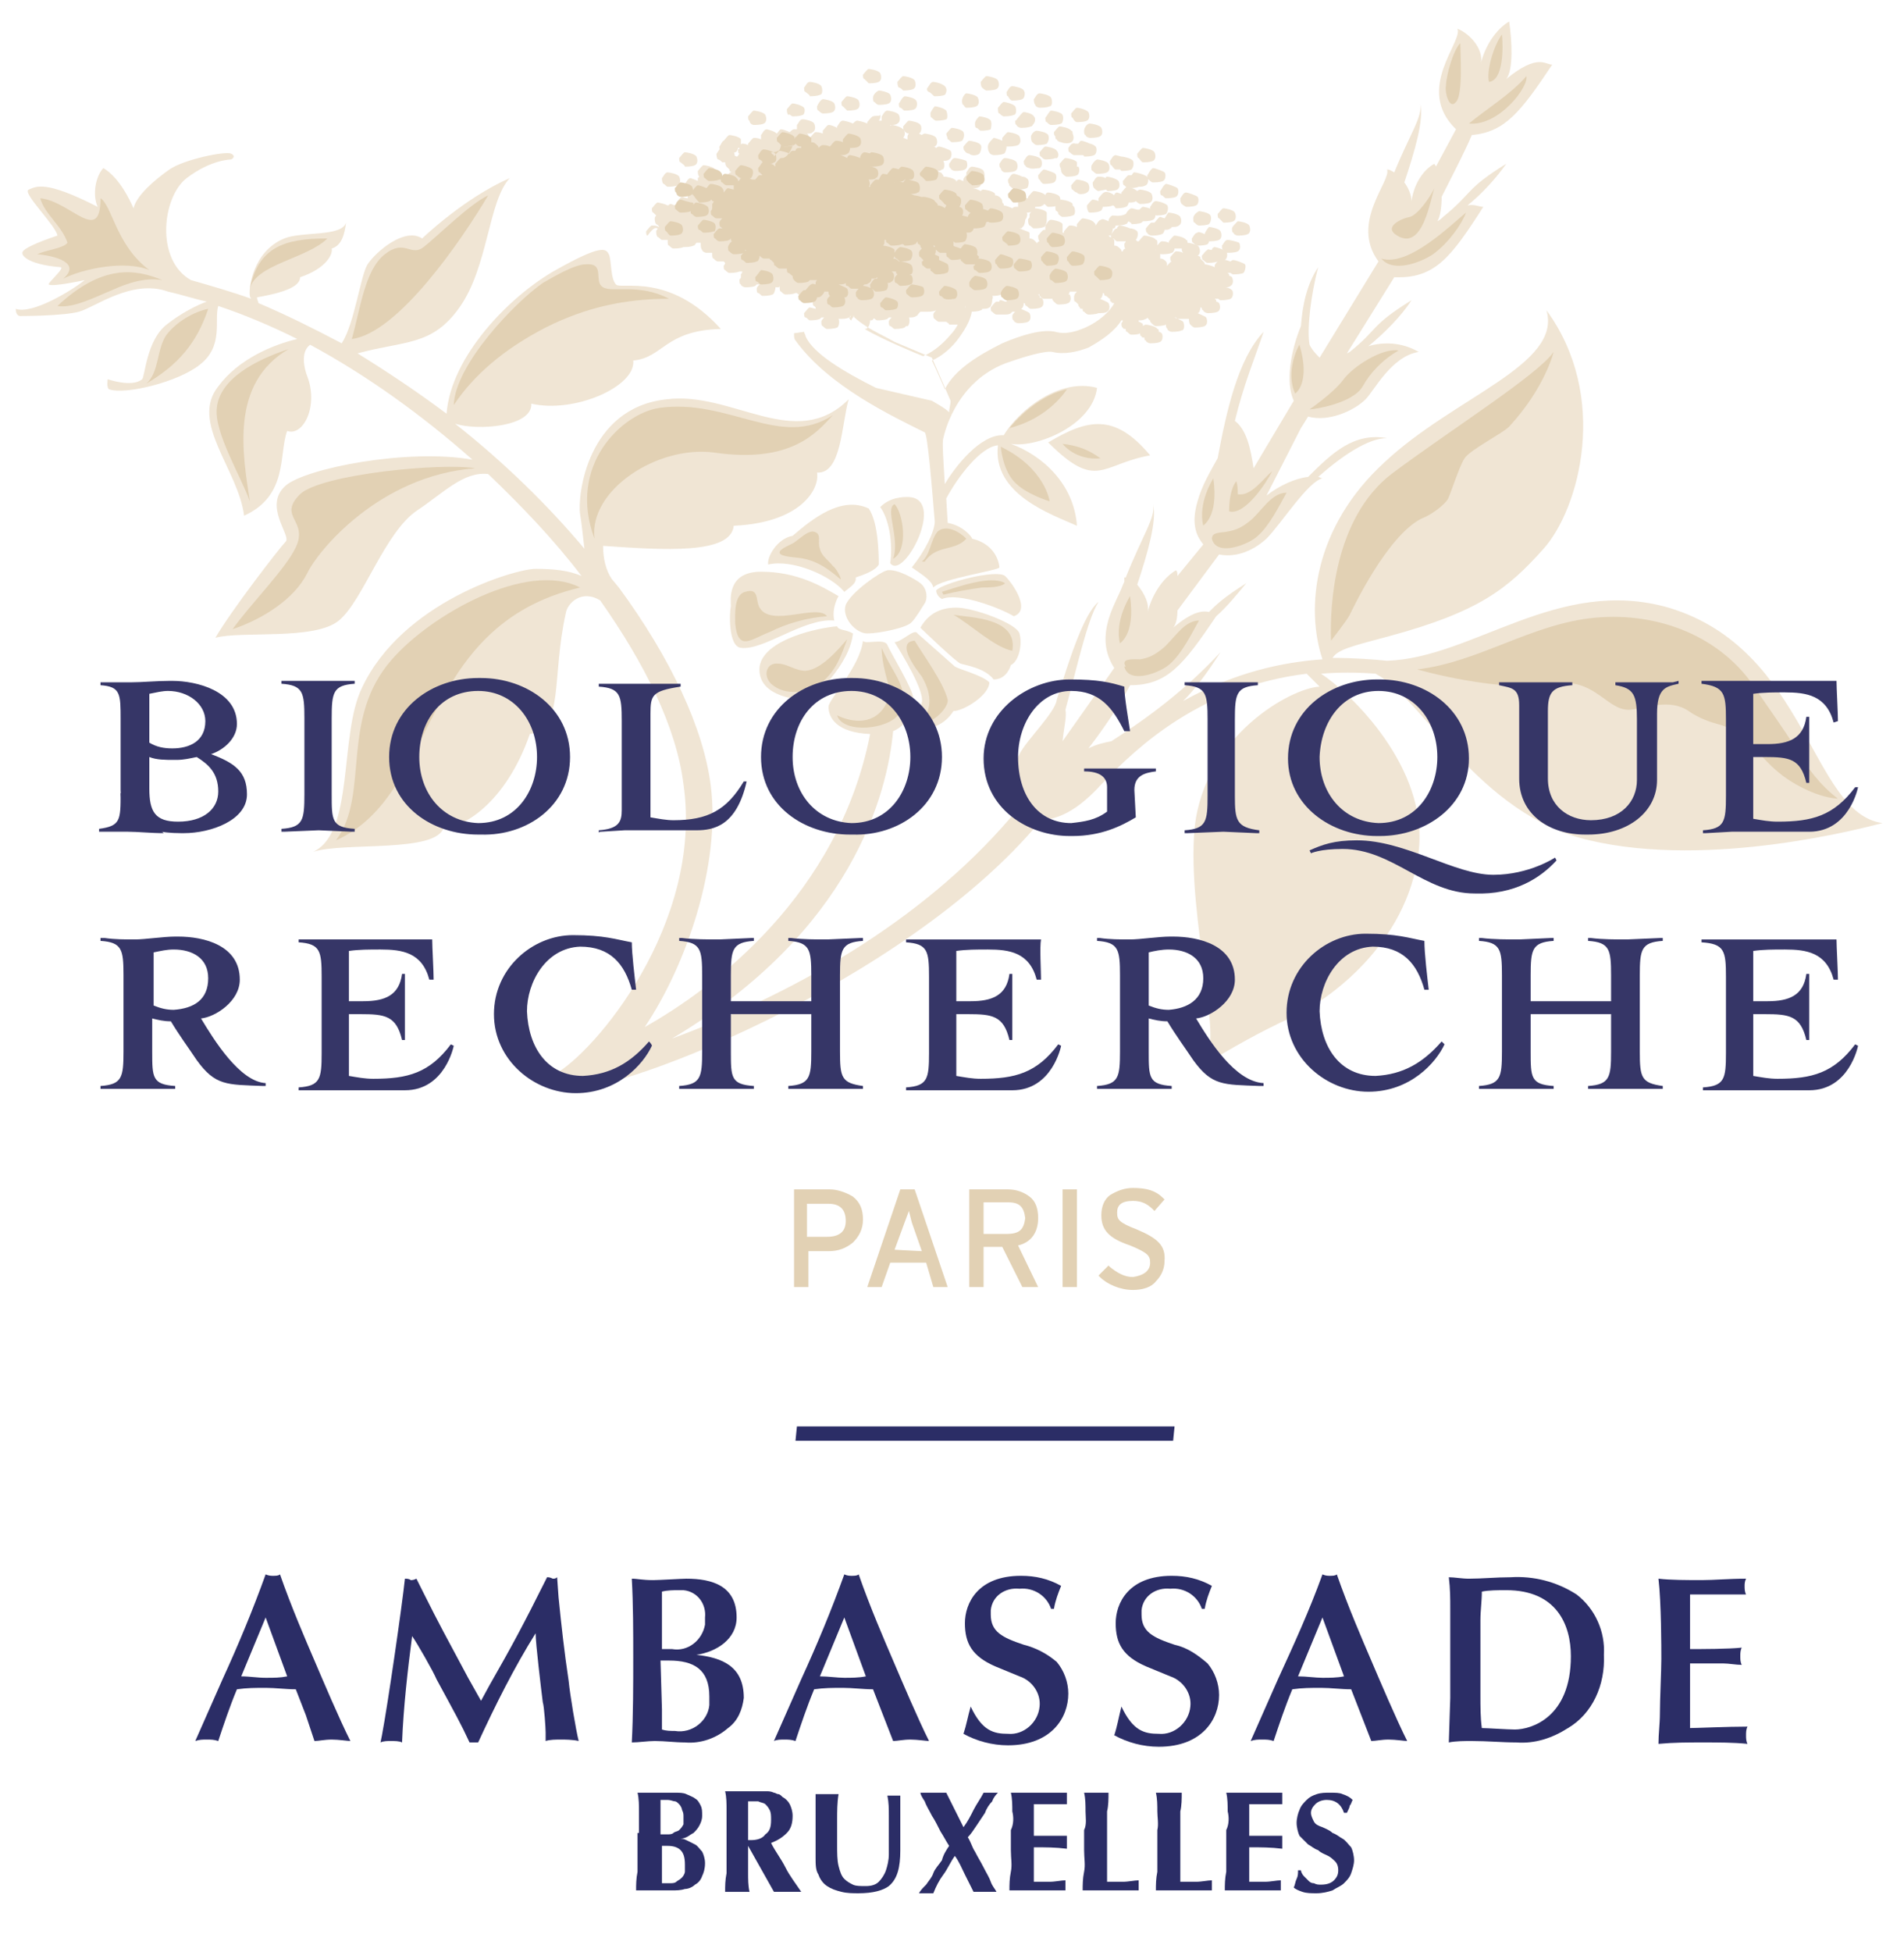 <?xml version="1.0" encoding="utf-8"?>
<!-- Generator: Adobe Illustrator 27.8.0, SVG Export Plug-In . SVG Version: 6.00 Build 0)  -->
<svg version="1.1" id="Calque_1" xmlns="http://www.w3.org/2000/svg" xmlns:xlink="http://www.w3.org/1999/xlink" x="0px" y="0px"
	 viewBox="0 0 132.6 135.9" style="enable-background:new 0 0 132.6 135.9;" xml:space="preserve">
<style type="text/css">
	.st0{fill:#2B2D66;}
	.st1{fill:#F0E5D4;}
	.st2{fill:#E2D1B4;}
	.st3{fill:#363667;}
</style>
<g id="Layer_2">
	<g id="Layer_1-2">
		<polygon class="st0" points="55.5,99.3 81.8,99.3 81.7,100.3 55.4,100.3 		"/>
		<path class="st0" d="M21.3,119.4l-0.7-1.8c-0.7,0-1.4-0.1-2.1-0.1s-1.3,0-2,0.1c-0.5,1.2-0.9,2.4-1.3,3.6
			c-0.3-0.1-0.5-0.1-0.8-0.1s-0.5,0-0.8,0.1l1.9-4.3c1.1-2.4,2.1-4.8,3-7.3c0.2,0.1,0.4,0.1,0.5,0.1c0.2,0,0.4,0,0.5-0.1
			c0.8,2.3,1.8,4.6,2.4,6s1.7,4,2.5,5.6c-0.2,0-0.8-0.1-1.3-0.1s-0.9,0.1-1.2,0.1L21.3,119.4z M18.5,112.6l-1.7,4.1
			c0.6,0,1.1,0.1,1.7,0.1s1,0,1.5-0.1L18.5,112.6z"/>
		<path class="st0" d="M29.5,110.9c1.1,2.2,1.6,3.1,3.1,5.9l0.9,1.6l0.6-1.1c1.6-2.8,2.3-4.1,4-7.5c0.1,0,0.2,0,0.4,0.1
			c0.1,0,0.2,0,0.3-0.1l0.1,1.4c0.2,2,0.4,3.8,0.7,5.8c0.1,1,0.5,3.4,0.7,4.2c-0.4-0.1-1-0.1-1.2-0.1c-0.4,0-0.8,0-1.1,0.1v-0.6
			c0-0.3-0.1-1.8-0.2-2.1c-0.1-0.8-0.5-4.1-0.5-4.8c-1.5,2.4-2.8,5-4,7.6c-0.1,0-0.2,0-0.3,0s-0.2,0-0.3,0c-0.6-1.3-1-2-2.3-4.4
			c-0.2-0.5-1.4-2.6-1.7-3c-0.3,2.3-0.6,4.9-0.7,7.4c-0.2-0.1-0.5-0.1-0.8-0.1c-0.2,0-0.5,0-0.7,0.1l0.1-0.5c0.4-2.1,1.4-9,1.6-10.9
			c0.1,0,0.3,0,0.4,0.1c0.1,0,0.2,0,0.4-0.1L29.5,110.9z"/>
		<path class="st0" d="M50.7,120.3c-0.8,0.7-1.9,1.1-3,1c-0.7,0-1.4-0.1-2.1-0.1c-0.5,0-1.1,0.1-1.6,0.1c0.1-1.9,0.1-4.1,0.1-5.9
			s0-3.7-0.1-5.5c0.4,0,0.7,0.1,1.5,0.1c0.4,0,2-0.1,2.3-0.1c1.8,0,3.5,0.5,3.5,2.7c0,1.5-1.4,2.4-2.8,2.6c1.8,0.2,3.3,0.8,3.3,3
			C51.7,119,51.4,119.8,50.7,120.3 M46.1,114.8h0.7c1.1,0.2,2.1-0.6,2.3-1.7c0-0.2,0-0.3,0-0.5c0.1-0.9-0.5-1.8-1.5-1.9
			c-0.1,0-0.2,0-0.3,0c-0.4,0-0.8,0-1.2,0.1c0,0.4,0,0.9,0,1.3V114.8z M46.1,119c0,0.3,0,0.9,0,1.4c0.3,0.1,0.6,0.1,0.9,0.1
			c1.2,0.2,2.3-0.7,2.4-1.8c0-0.2,0-0.4,0-0.6c0-1.9-1.1-2.5-2.8-2.5c-0.2,0-0.4,0-0.6,0L46.1,119z"/>
		<path class="st0" d="M61.5,119.4l-0.7-1.8c-0.7,0-1.4-0.1-2.1-0.1s-1.3,0-2,0.1c-0.5,1.2-0.9,2.4-1.3,3.6
			c-0.3-0.1-0.5-0.1-0.8-0.1c-0.2,0-0.5,0-0.7,0.1l1.9-4.3c1.1-2.4,2.1-4.8,3-7.3c0.2,0.1,0.4,0.1,0.5,0.1c0.2,0,0.4,0,0.5-0.1
			c0.8,2.3,1.8,4.6,2.4,6s1.7,4,2.5,5.6c-0.2,0-0.8-0.1-1.3-0.1s-0.9,0.1-1.2,0.1L61.5,119.4z M58.8,112.6l-1.7,4.1
			c0.6,0,1.2,0.1,1.7,0.1s1,0,1.5-0.1L58.8,112.6z"/>
		<path class="st0" d="M67.6,118.8c0.8,1.7,1.6,1.9,2.6,1.9c1.1,0.1,2.1-0.8,2.2-1.9c0.1-0.9-0.5-1.8-1.4-2.1
			c-0.5-0.2-1.2-0.5-1.7-0.7c-1.6-0.7-2.1-1.6-2.1-3s0.9-3.3,3.9-3.3c1,0,1.9,0.2,2.8,0.7c-0.2,0.5-0.4,1-0.5,1.6h-0.2
			c-0.3-0.9-1.2-1.5-2.2-1.4c-1-0.1-1.9,0.5-2,1.5c0,0.1,0,0.2,0,0.3c0,1.2,0.8,1.6,2.3,2.1c0.8,0.2,1.6,0.6,2.3,1.2
			c0.5,0.6,0.8,1.4,0.8,2.2c0,1.7-1.2,3.6-4.2,3.6c-1.1,0-2.2-0.3-3.1-0.8C67.3,120.1,67.4,119.5,67.6,118.8L67.6,118.8L67.6,118.8z
			"/>
		<path class="st0" d="M78.1,118.8c0.8,1.7,1.6,1.9,2.6,1.9c1.1,0.1,2.1-0.8,2.2-1.9c0.1-0.9-0.5-1.8-1.4-2.1
			c-0.5-0.2-1.2-0.5-1.7-0.7c-1.6-0.7-2.1-1.6-2.1-3s0.9-3.3,3.9-3.3c1,0,1.9,0.2,2.8,0.7c-0.2,0.5-0.4,1-0.5,1.6h-0.2
			c-0.3-0.9-1.2-1.5-2.2-1.4c-1-0.1-1.9,0.5-2,1.5c0,0.1,0,0.2,0,0.3c0,1.2,0.8,1.6,2.3,2.1c0.9,0.2,1.6,0.7,2.3,1.3
			c0.5,0.6,0.8,1.4,0.8,2.2c0,1.7-1.2,3.6-4.2,3.6c-1.1,0-2.2-0.3-3.1-0.8C77.8,120.2,77.9,119.6,78.1,118.8L78.1,118.8L78.1,118.8z
			"/>
		<path class="st0" d="M94.8,119.4l-0.7-1.8c-0.7,0-1.4-0.1-2.1-0.1s-1.3,0-2,0.1c-0.5,1.2-0.9,2.4-1.3,3.6
			c-0.3-0.1-0.5-0.1-0.8-0.1s-0.5,0-0.8,0.1l1.9-4.3c1.1-2.4,2.2-4.8,3.1-7.3c0.2,0.1,0.4,0.1,0.5,0.1c0.2,0,0.4,0,0.5-0.1
			c0.8,2.3,1.8,4.6,2.4,6s1.7,4,2.5,5.6c-0.2,0-0.8-0.1-1.3-0.1s-0.9,0.1-1.2,0.1L94.8,119.4z M92.1,112.6l-1.7,4.1
			c0.6,0,1.2,0.1,1.7,0.1s1,0,1.5-0.1L92.1,112.6z"/>
		<path class="st0" d="M109.2,120.3c-1.1,0.7-2.3,1.1-3.6,1c-1,0-2-0.1-3.1-0.1c-0.5,0-1.1,0-1.6,0.1l0.1-3.1c0-0.7,0-1.1,0-3.1
			c0-1,0-2.1,0-3.1c0-0.7,0-1.4-0.1-2.2c0.4,0,0.9,0.1,1.4,0.1c0.9,0,1.9-0.1,2.9-0.1c1.6-0.1,3.2,0.3,4.6,1.2c1.3,1,2,2.6,1.9,4.2
			C111.8,117.3,110.9,119.3,109.2,120.3 M103.1,118c0,0.8,0,1.6,0.1,2.3c0.4,0,1.8,0.1,2.3,0.1c1.1,0,3.9-0.8,3.9-5.1
			c0-2.2-1-4.6-4.5-4.6c-0.6,0-1.2,0-1.7,0.1c0,0.7-0.1,1.3-0.1,2C103.1,112.8,103.1,118,103.1,118z"/>
		<path class="st0" d="M117.7,114.8c0.8,0,2.7,0,3.6-0.1c-0.1,0.2-0.1,0.4-0.1,0.6s0,0.4,0.1,0.6c-0.4,0-0.9-0.1-1.3-0.1
			c-0.8,0-1.6,0-2.3,0v4.5c0.4,0,2.6-0.1,4-0.1c-0.1,0.2-0.1,0.4-0.1,0.6s0,0.4,0.1,0.6c-1-0.1-2-0.1-3.1-0.1s-2,0-3.1,0.1
			c0-0.7,0.1-1.4,0.1-2.1c0-1,0.1-3,0.1-3.8s0-3.9-0.2-5.6c0.8,0.1,2.1,0.1,3,0.1s1.9-0.1,3.1-0.1c-0.1,0.2-0.1,0.4-0.1,0.5
			c0,0.2,0,0.4,0.1,0.6H120c-0.6,0-0.8,0-2.3,0V114.8L117.7,114.8z"/>
	</g>
</g>
<g>
	<path class="st1" d="M116.2,42.3c-7.7-2.2-13.6,3.5-19.6,3.7c-1-0.1-2.3-0.2-3.8-0.2c0.4-0.6,1.3-0.8,3.9-1.5
		c6.3-1.7,8.3-3.3,10.8-6.1s4.6-10.6,0.2-16.6c1.1,3.8-6.4,6-11.3,10.6c-4.9,4.5-5.5,10.1-4.3,13.7c-2.8,0.2-6.1,0.9-9.7,2.9
		c0.9-0.9,1.7-2,2.6-3.4c-2.4,2.6-5.1,4.6-7.6,6.2c-0.5,0.1-1,0.2-1.6,0.5c1.4-1.8,2.5-3.6,2.9-4.4c2.6,0,3.7-1.4,6-4.8
		c0.8-0.7,1.5-1.6,2.1-2.3c-1.6,1-2.1,1.5-2.6,2c-0.5-0.1-1.2,0-2.5,1.1c0.2-0.2,0.3-0.7,0.3-1.2l2.9-3.9c1,0.2,2.2-0.1,3.3-1.1
		c1-1,2.9-4,3.9-4.2c-0.1,0-0.2-0.1-0.3-0.1c1.7-1.5,3.5-2.7,4.8-2.7c-2.3-0.4-3.8,1-5.5,2.7c-0.9,0.1-2,0.6-2.9,1.3l2.4-4.7
		c0,0,0.2-0.3,0.5-0.8c1.4,0.4,3.2-0.4,4-1.2c0.6-0.6,1.8-3,3.7-3.3c-1.2-0.7-2.5-0.7-3.5-0.4c1.1-0.9,2.3-2.1,3-3.2
		c-2.9,1.8-2.3,2-4.3,3.6l-0.2,0.1l3.3-5.3c2.8,0.1,3.9-1.3,6.2-4.9c-0.3,0-0.6-0.2-1.1-0.1c1-0.8,2-1.9,2.7-2.9
		c-2.9,1.8-2.3,2-4.4,3.7l0,0c-0.1,0.1-0.2,0.2-0.4,0.3c0.2-0.3,0.3-1,0.3-1.7c0.7-1.4,1.6-3.1,2.1-4.3c2.3-0.2,3.4-1.6,5.6-4.9
		c-0.5,0-1-0.8-3.2,1c0.5-0.6,0.4-2.7,0.2-4c-0.7,0.4-1.6,1.4-2,3c0.3-0.9-0.6-2.1-1.6-2.5c0.4,0.9-3,4.2-0.1,7l-1.4,2.6
		c0-0.1-0.1-0.1-0.1-0.2c-0.6,0.3-1.4,1.2-1.6,2.6c0-0.4-0.2-0.9-0.5-1.3c0.7-2.1,1.4-4.4,1.1-5.5c0.2,0.9-0.7,2.1-1.8,4.8
		c-0.2-0.1-0.3-0.2-0.5-0.2c0.3,0.8-2.6,3.7-0.6,6.4l-4.1,6.7c-0.2-0.2-0.5-0.5-0.7-0.9c-0.2-1.1,0.1-3.5,0.6-5.4
		c-0.8,1.2-1.1,2.7-1.2,4.1c-0.7,1.7-1.1,3.9-0.5,5.2l-2.8,4.7c-0.2-1.4-0.5-2.7-1.3-3.3c0.6-2.5,1.4-4.4,2-6.2
		c-1.8,1.9-2.6,5.6-3.2,8.8c-0.5,0.9-1.1,1.9-1.4,3c-0.5,1.7,0,2.5,0.4,3L82,40.1c0-0.2,0-0.3-0.1-0.4c-0.7,0.4-1.6,1.4-2,3
		c0.2-0.6-0.2-1.4-0.7-2c0.7-2.1,1.4-4.5,1.1-5.6c0.2,0.9-0.7,2.1-1.9,5.1h-0.1c0,0.1,0,0.2,0,0.3c-0.1,0.2-0.2,0.5-0.3,0.7
		c-0.6,1.3-1.7,3.3-0.4,5.3L74,51.6c0.1-1,0.3-1.7,0.2-2.2c0.8-2.9,1.5-6.2,2.3-7.5c-1,0.8-2,3.9-2.9,6.8l0,0
		c-0.1,0.9-2.1,2.8-2.6,3.8c-0.7,1.2-0.1,2.8-0.1,3.8c-6,7.3-14.9,12.6-24.1,16c12.6-7.5,15-17.1,15.4-21.4c1.2-0.5,1.4-1.8,1.4-2.3
		c0-0.6-1.6-3.2-1.8-3.7s-1.6,0-1.7-0.3c-0.2,1.8-2.4,4.1-2.4,4.6c0,0.8,0.6,1.8,2.9,1.9c-2.2,11.2-10.9,17.7-15.7,20.4
		c2.9-4.3,5.3-11.3,4.6-16.8c-0.5-4-2.8-8.9-6.4-13.8l0,0l-0.5-0.6C42.2,39.7,42,38.9,42,38c4.3,0.3,8.9,0.6,9.1-1.4
		c4.6-0.2,6-2.5,5.8-3.7c1.7,0.1,1.7-3.3,2.2-5.1c-3.7,3.7-8.1-0.6-12.7,0c-5.5,0.6-6.2,6.7-6,8c0.1,0.6,0.2,1.5,0.3,2.4
		c-2.6-3.1-5.7-6.1-9-8.7c1.6,0.5,5.4,0.2,5.3-1.4c3,0.7,7.3-1.2,7.1-3c2.1-0.2,2.2-2.1,6.1-2.2c-3.6-4-7-2.7-7.3-3.1
		c-0.4-0.4-0.3-1.7-0.5-2.1s-0.5-0.7-3.7,1.1c-3.2,1.8-7.3,6-7.6,10c-2-1.5-4.1-2.9-6.2-4.2c3.3-0.9,5.2-0.5,7.1-3.2
		c2-2.8,2-7.4,3.5-9c-3.2,1.4-6.1,4.2-6.1,4.2c-1.2-0.8-3.2,0.9-3.8,1.8c-0.5,0.8-0.9,4.1-1.8,5.5c-1.9-1-3.9-2-5.8-2.8
		c0-0.1-0.1-0.2-0.1-0.4c1.7-0.3,3-0.7,3-1.4c1.8-0.6,2.3-1.6,2.2-2c0.7-0.2,0.9-1,1-1.8c-0.3,1-3.1,0.6-4.3,1.1
		c-2.2,0.9-2.5,3.5-2.4,4c0,0,0,0.1,0.1,0.2c-1.4-0.5-2.8-0.9-4.2-1.3l0,0c-2.5-1.4-2-5.8-0.3-7.1s3.1-1.3,3.1-1.3s0.4-0.2,0-0.4
		s-3.3,0.4-4.3,1.1c-1,0.7-2.3,1.8-2.5,2.7c-0.8-1.8-1.6-2.5-2.1-2.8c-0.5,0.5-0.8,1.8-0.4,2.7C3.1,12.5,2.5,13,2,13.2
		s1.9,2.5,2,3.2c-1.5,0.5-2.3,0.9-2.4,1.1c-0.2,0.2,0.2,0.9,2.6,1.1c0.4,0-0.9,1.1-0.8,1.2c0.2,0.2,2.5-0.3,2.5-0.3
		c-1,0.8-3.7,2.4-4.8,2c0,0.6,0.4,0.5,0.4,0.5s2.9,0,4-0.3s3.7-2.3,6.2-1.4l0,0c0.9,0.2,1.8,0.5,2.7,0.7c-0.6,0.2-1.8,0.8-2.8,1.6
		c-1.4,1.1-1.5,3.6-1.7,3.8c-0.7,0.6-2.4,0-2.4,0S7.4,27,7.6,27.1c1.1,0.4,4.8-0.5,6.3-1.7c1.7-1.3,1-3.1,1.3-4.1
		c1.8,0.6,3.7,1.4,5.5,2.3C19,24,16.6,25,15.2,26.9c-2,2.5,1.4,5.8,1.8,9c3.1-1.4,2.4-4.3,3-5.9c1.1,0.4,2.2-1.7,1.4-3.8
		c-0.2-0.5-0.5-1.7,0.2-2.2c3.9,2.1,7.8,4.9,11.3,8c-4.5-0.8-11.6,0.6-13,1.8c-1.6,1.4,0.4,3.5,0,3.9s-3.8,4.8-4.9,6.7
		c1.8-0.5,6.9,0.2,8.6-1.2s3.2-6.2,5.5-7.7c1.8-1.2,3.2-2.7,4.9-2.5c2.4,2.3,4.6,4.6,6.5,7.1c-0.9-0.4-2-0.5-3.2-0.5
		c-1.4,0-9.3,2.3-12.1,8.3c-1.6,3.3-0.5,10.1-3.4,11.4c2.2-0.7,8.6,0.1,9.1-1.7c1.2,0.1,4.3-1.6,6-6.5c2.4-0.4,1.5-3.9,2.5-8.4
		c0.1-0.7,1.1-1.7,2.4-0.9c3.1,4.4,5.3,8.8,5.8,12.8c1.4,9.7-6.2,18.7-9,20.2l1.6,0.1c-0.6,0.4-1.4,0.5-0.9,0.8
		c2.5,1,23.7-7.1,33.2-18.6c1.8-0.1,3.2-1.4,4.3-2.6c2.5-2.6,6.9-6.7,14.2-7.6l0.9,0.9c-2,0.1-8,3.4-8.7,9.8
		c-0.6,6.3,2.3,15.6,0.5,16.6c2.2-1.3,3.9-2.3,6.3-3.4s8-5,8.8-11.5c0.7-5.9-4.8-11.1-6.8-12.4c1.2-0.1,2.5-0.1,3.8,0
		c3.4,1.8,7.1,9.8,14.9,11.6c8.5,2,19.2-0.9,20.4-1.2C126.1,56.6,125.9,45.2,116.2,42.3L116.2,42.3z M87.2,35.3L87.2,35.3L87.2,35.3
		L87.2,35.3z M73,30.8c3.4,3.4,3.7,1.5,7.1,0.9C77.6,28.7,75.7,29.2,73,30.8z M63.2,34.6c-0.3,0-1.2,0-1.9,0.7
		c0.6,0.8,0.9,2.5,0.7,3.9C62.9,40.5,66,34.6,63.2,34.6z M55.2,37.3c-1.1,0.2-1.8,1.5-1.7,2c1.7-0.4,4.4,0.8,5.3,1.9
		c0.8-0.6,0.8-0.7,0.8-1c0.6-0.2,1.4-0.5,1.6-0.9c0-0.5,0-2.9-0.7-3.9C58.6,34.5,56.6,36.1,55.2,37.3L55.2,37.3z M50.9,42.2
		c-0.1,0.4-0.2,2.8,0.7,2.9c1.6,0.2,4.4-2.1,6.5-1.9c-0.2-0.9,0.3-1.7,0.3-1.7c-1.2-0.7-2.9-1.7-5.4-1.7
		C50.6,39.8,50.9,41.8,50.9,42.2L50.9,42.2z M56,48.7c0.7,0,3.2-2.5,3.4-4.6c-0.5-0.3-1-0.2-1.1-0.5c-1.3,0.1-5.1,0.9-5.4,2.8
		C52.7,48.4,55.3,48.7,56,48.7L56,48.7z M63,50.6c1.5,0.4,2.7,0,3.4-1.1c0.7,0,2.5-1.1,2.5-2c-0.5-0.5-2.1-0.9-2.4-1.1l-2.6-2.3
		c-0.2-0.4-1.1,0.6-1.6,0.6c0.5,0.8,2.1,3.4,1.9,4.2C64,49.7,63.5,50.4,63,50.6L63,50.6z M69.2,47.3c0.3,0,0.9-0.1,1.2-1
		c0.6-0.3,0.8-1.5,0.6-2.2c-0.2-0.7-3.2-1.8-4.4-1.8c-1.2,0-2,0.5-2.5,1.4c0.2,0.2,2.5,2.4,2.8,2.5S68.6,46.5,69.2,47.3L69.2,47.3z"
		/>
	<path class="st1" d="M70,40.1c-0.6-0.5-4.4,0.5-4.8,1c0,0.4,0.4,0.6,0.4,0.6c1.2-0.5,4.2,0.7,5,1.2C71.8,42.5,70.6,40.7,70,40.1z
		 M63.5,43.3c0.3-0.3,0.7-1,0.9-1.3c0.2-0.3,0.2-1-0.3-1.4c-0.4-0.3-1.6-1-2.3-0.9c-0.5,0.1-2.5,1.5-2.9,2.4c-0.3,0.9,0.7,2,1.5,2
		S63.2,43.7,63.5,43.3z M70,12c0.1,0,0.5,0,0.7-0.1s0.2-0.4,0.1-0.6C70.7,11.1,70.1,11,70,11c-0.2,0-0.3,0.3-0.4,0.4
		c0,0.1,0,0.3,0.1,0.3C69.7,11.9,69.9,12,70,12L70,12z M72.4,11.7c0.2-0.1,0.2-0.4,0.1-0.6c-0.1-0.2-0.7-0.3-0.8-0.3
		c-0.2,0-0.3,0.3-0.4,0.4c0,0.1,0,0.3,0.1,0.3c0,0.1,0.2,0.2,0.3,0.2C71.8,11.8,72.3,11.7,72.4,11.7L72.4,11.7z M72.7,12.8
		c0.1,0,0.5,0,0.7-0.1s0.2-0.5,0.1-0.6s-0.7-0.3-0.8-0.3c-0.1,0-0.3,0.3-0.4,0.4c0,0.1,0,0.3,0.1,0.3C72.5,12.7,72.6,12.8,72.7,12.8
		L72.7,12.8z M68.8,10.2c0,0.1,0,0.3,0.1,0.4c0,0.1,0.2,0.2,0.3,0.2c0.1,0,0.5,0,0.7-0.1c0.1,0,0.2-0.3,0.2-0.5c0,0,0,0,0.1,0
		s0.5,0,0.7-0.1s0.2-0.4,0.1-0.6c-0.1-0.2-0.7-0.3-0.8-0.3c-0.1,0-0.3,0.3-0.4,0.4c0,0.1,0,0.2,0,0.2c-0.2-0.1-0.5-0.2-0.6-0.2
		C69,9.8,68.8,10,68.8,10.2L68.8,10.2z M72.9,14.8c-0.1-0.2-0.7-0.3-0.8-0.3c-0.2,0-0.3,0.3-0.4,0.4c0,0.1,0,0.2,0,0.2
		c0,0.1-0.1,0.1-0.1,0.2c0,0.1,0,0.3,0.1,0.4c0.1,0,0.2,0.2,0.3,0.2c0.1,0,0.5,0,0.7-0.1c0.1,0,0.2-0.3,0.2-0.5
		C72.9,15.3,72.9,15,72.9,14.8z M73.5,14.4c0,0.1,0,0.3,0.1,0.3c0,0,0,0,0.1,0.1v0.1c0,0,0.2,0.2,0.3,0.2c0.1,0,0.5,0,0.7-0.1
		c0.2,0,0.2-0.4,0.1-0.6c0,0,0,0-0.1-0.1v-0.1c-0.1-0.2-0.7-0.3-0.8-0.3C73.7,14,73.5,14.3,73.5,14.4z"/>
	<path class="st1" d="M70.5,13.1h0.2l0.1,0.1c0.1,0,0.5,0,0.7-0.1c0.1,0,0.2-0.4,0.1-0.6c-0.1-0.1-0.2-0.2-0.4-0.2
		c-0.2-0.1-0.5-0.2-0.6-0.2c-0.2,0-0.3,0.3-0.4,0.4c0,0.1,0,0.3,0.1,0.3C70.2,12.9,70.4,13,70.5,13.1z M75.7,13.4
		c0.2-0.1,0.2-0.4,0.1-0.6s-0.7-0.3-0.8-0.3c-0.1,0-0.3,0.3-0.4,0.4c0,0.1,0,0.3,0.1,0.3c0.1,0.1,0.2,0.2,0.3,0.2
		C75.1,13.6,75.6,13.5,75.7,13.4L75.7,13.4z M76,11.6c0,0.1,0,0.3,0.1,0.3c0.1,0.1,0.2,0.2,0.3,0.2c0.1,0,0.5,0,0.7-0.1
		s0.2-0.4,0.1-0.6c-0.1-0.2-0.7-0.3-0.8-0.3C76.2,11.2,76,11.5,76,11.6L76,11.6z M77,13.2c0,0,0.1,0,0.1,0.1c0.1,0,0.5,0,0.7-0.1
		s0.2-0.4,0.1-0.6c-0.2-0.2-0.7-0.3-0.8-0.3c0,0-0.1,0-0.1,0.1c-0.2-0.1-0.3-0.1-0.5-0.1s-0.3,0.3-0.4,0.4c0,0.1,0,0.3,0.1,0.4
		c0,0,0.2,0.2,0.3,0.2L77,13.2L77,13.2z M77.7,11.8c0,0,0.2,0,0.3,0l0.1,0.1c0.1,0,0.5,0,0.7-0.1c0.1-0.1,0.2-0.4,0.1-0.6
		c-0.1-0.2-0.7-0.3-0.8-0.3l0,0l-0.4-0.1c-0.2,0-0.3,0.3-0.4,0.4c0,0.1,0,0.3,0.1,0.3C77.5,11.6,77.6,11.8,77.7,11.8L77.7,11.8z
		 M78.8,12.2c-0.1,0-0.2,0-0.2,0c-0.1,0-0.3,0.3-0.4,0.4c0,0.1,0,0.3,0.1,0.3c0.1,0.1,0.2,0.2,0.3,0.2c0.1,0,0.5,0,0.7-0.1l0,0
		c0.2,0,0.3,0,0.5-0.1s0.2-0.5,0.1-0.6C79.6,12.1,79.1,12,79,12S78.9,12.1,78.8,12.2L78.8,12.2z"/>
	<path class="st1" d="M75.9,14.8c0.1,0,0.5,0,0.7-0.1c0.1,0,0.2-0.2,0.2-0.3c0.1,0,0.5,0,0.7-0.1l0,0c0.1,0,0.2,0.2,0.2,0.2
		c0.1,0,0.5,0,0.7-0.1c0.1,0,0.2-0.2,0.2-0.3c0.2,0,0.4,0,0.5-0.1c0,0,0.2,0.2,0.3,0.2c0.1,0,0.5,0,0.7-0.1s0.2-0.4,0.1-0.6
		c-0.1-0.2-0.7-0.3-0.8-0.3c0,0-0.1,0-0.2,0.1C79,13.1,78.5,13,78.5,13c-0.1,0-0.3,0.3-0.4,0.4c0,0,0,0,0,0.1l-0.3-0.1
		c-0.1,0-0.2,0.1-0.2,0.2c-0.2-0.2-0.6-0.3-0.7-0.2c-0.1,0-0.3,0.3-0.4,0.4V14c-0.2-0.1-0.4-0.1-0.4-0.1c-0.1,0-0.3,0.3-0.4,0.4
		c0,0.1,0,0.3,0.1,0.4C75.7,14.6,75.8,14.8,75.9,14.8L75.9,14.8z M79.9,12.2c0,0.1,0,0.3,0.1,0.3c0.1,0.1,0.2,0.2,0.3,0.2
		c0.1,0,0.5,0,0.7-0.1s0.2-0.5,0.1-0.6s-0.7-0.3-0.8-0.3C80.1,11.8,80,12.1,79.9,12.2L79.9,12.2z M80.8,13.3c0,0.1,0,0.3,0.1,0.3
		s0.2,0.2,0.3,0.2c0.1,0,0.5,0,0.7-0.1s0.2-0.5,0.1-0.6s-0.7-0.3-0.8-0.3C81,12.9,80.9,13.2,80.8,13.3L80.8,13.3z M80.5,15
		c0.1,0,0.5,0,0.7-0.1c0.1-0.1,0.2-0.4,0.1-0.6c-0.2-0.2-0.7-0.3-0.8-0.3c-0.2,0-0.3,0.3-0.4,0.4c0,0.1,0,0.3,0.1,0.3
		C80.3,14.8,80.5,15,80.5,15L80.5,15z M83.1,15.2c0,0.1,0,0.3,0.1,0.3c0.1,0.1,0.2,0.2,0.3,0.2c0.1,0,0.5,0,0.7-0.1
		c0.1-0.1,0.2-0.4,0.1-0.6c-0.1-0.2-0.7-0.3-0.8-0.3C83.3,14.8,83.1,15,83.1,15.2L83.1,15.2z M83.9,16.3c-0.2-0.1-0.5-0.2-0.5-0.1
		c-0.2,0-0.3,0.3-0.4,0.4c0,0.1,0,0.3,0.1,0.3c0.1,0.1,0.2,0.2,0.3,0.2c0.1,0,0.5,0,0.7-0.1c0,0,0.1-0.1,0.1-0.2l0,0
		c0.1,0,0.5,0,0.7-0.1s0.2-0.4,0.1-0.6c-0.1-0.2-0.7-0.3-0.8-0.3C84.1,15.9,83.9,16.2,83.9,16.3L83.9,16.3z"/>
	<path class="st1" d="M85.2,15.5c0.1,0,0.5,0,0.7-0.1s0.2-0.4,0.1-0.6s-0.7-0.3-0.8-0.3c-0.1,0-0.3,0.3-0.4,0.4c0,0.1,0,0.3,0.1,0.3
		C85,15.3,85.1,15.4,85.2,15.5L85.2,15.5z M85.8,15.9c0,0.1,0,0.3,0.1,0.3c0,0.1,0.2,0.2,0.3,0.2c0.1,0,0.5,0,0.7-0.1
		s0.2-0.4,0.1-0.6c-0.1-0.2-0.7-0.3-0.8-0.3C86,15.6,85.8,15.8,85.8,15.9L85.8,15.9z M85.5,16.7c-0.2,0-0.3,0.3-0.4,0.4
		c0,0.1,0,0.3,0.1,0.3c0.1,0.1,0.2,0.2,0.3,0.2c0.1,0,0.5,0,0.7-0.1s0.2-0.4,0.1-0.6C86.1,16.8,85.6,16.7,85.5,16.7L85.5,16.7z
		 M82.6,14.4c0.1,0,0.5,0,0.7-0.1s0.2-0.5,0.1-0.6s-0.7-0.3-0.8-0.3c-0.2,0-0.3,0.3-0.4,0.4c0,0.1,0,0.3,0.1,0.4
		C82.4,14.3,82.6,14.4,82.6,14.4L82.6,14.4z M81.1,15.2l-0.3-0.1c-0.1,0-0.3,0.3-0.4,0.4l0,0c-0.1,0-0.2,0-0.2,0
		c-0.1,0-0.3,0.3-0.4,0.4c0,0.1,0,0.3,0.1,0.3c0,0.1,0.2,0.2,0.3,0.2c0.1,0,0.5,0,0.7-0.1c0.1,0,0.2-0.2,0.2-0.3
		c0.2,0,0.3,0,0.4-0.1c0,0,0.1,0,0.1-0.1c0.2,0,0.4,0,0.5-0.1c0.2-0.1,0.2-0.4,0.1-0.6c-0.1-0.2-0.7-0.3-0.8-0.3
		S81.2,15.1,81.1,15.2L81.1,15.2z M64.8,7.9c0,0.1,0,0.3,0.1,0.3c0.1,0.1,0.2,0.2,0.3,0.2c0.1,0,0.5,0,0.7-0.1c0.1,0,0.1-0.4,0-0.6
		c-0.2-0.2-0.7-0.3-0.8-0.3C65,7.5,64.8,7.8,64.8,7.9L64.8,7.9z M66,9.7c0.1,0,0.2,0.2,0.3,0.2c0.1,0,0.5,0,0.7-0.1
		c0.1-0.1,0.2-0.4,0.1-0.6C67,9,66.4,8.9,66.3,8.9S66,9.2,65.9,9.3C65.9,9.4,66,9.6,66,9.7L66,9.7z M67.9,8.6c0,0.1,0,0.3,0.1,0.3
		s0.2,0.2,0.3,0.2c0.1,0,0.5,0,0.7-0.1c0,0,0.1-0.4,0-0.6c-0.1-0.2-0.7-0.3-0.8-0.3C68.1,8.2,67.9,8.4,67.9,8.6L67.9,8.6z M62.9,6.3
		c0.1,0,0.5,0,0.7-0.1s0.2-0.4,0.1-0.6c-0.1-0.2-0.7-0.3-0.8-0.3s-0.3,0.3-0.4,0.4c0,0.1,0,0.3,0.1,0.4C62.7,6.1,62.8,6.2,62.9,6.3
		L62.9,6.3z M60.5,5.8c0.1,0,0.5,0,0.7-0.1s0.2-0.4,0.1-0.6c-0.1-0.2-0.7-0.3-0.8-0.3s-0.3,0.3-0.4,0.4c0,0.1,0,0.3,0.1,0.3
		C60.3,5.6,60.5,5.8,60.5,5.8L60.5,5.8z M79.6,11.3c0.1,0,0.5,0,0.7-0.1s0.2-0.4,0.1-0.6c-0.1-0.2-0.7-0.3-0.8-0.3
		c-0.1,0-0.3,0.3-0.4,0.4c0,0.1,0,0.3,0.1,0.3C79.4,11.1,79.5,11.3,79.6,11.3L79.6,11.3z M62.6,7.2c0,0.1,0,0.3,0.1,0.3
		s0.2,0.2,0.3,0.2s0.5,0,0.7-0.1s0.2-0.5,0.1-0.6c-0.1-0.2-0.7-0.3-0.8-0.3C62.8,6.8,62.7,7.1,62.6,7.2L62.6,7.2z M47.7,11.6
		c0.1,0,0.5,0,0.7-0.1s0.2-0.4,0.1-0.6c-0.1-0.2-0.7-0.3-0.8-0.3s-0.3,0.3-0.4,0.4c0,0.1,0,0.3,0.1,0.3
		C47.5,11.4,47.7,11.5,47.7,11.6L47.7,11.6z M46.5,13c0.1,0,0.5,0,0.7-0.1s0.2-0.4,0.1-0.6c-0.1-0.2-0.7-0.3-0.8-0.3
		c-0.2,0-0.3,0.3-0.4,0.4c0,0.1,0,0.3,0.1,0.4C46.3,12.8,46.4,13,46.5,13z M52.5,8.7c0.1,0,0.5,0,0.7-0.1s0.2-0.4,0.1-0.6
		c-0.1-0.2-0.7-0.3-0.8-0.3S52.2,8,52.1,8.1c0,0.1,0,0.3,0.1,0.3C52.2,8.6,52.4,8.7,52.5,8.7L52.5,8.7z M50.3,11.3
		c0.1,0,0.5,0,0.7-0.1s0.2-0.5,0.1-0.6c-0.2-0.2-0.7-0.3-0.8-0.3c-0.2,0-0.3,0.3-0.4,0.4c0,0.1,0,0.3,0.1,0.4
		C50.1,11.1,50.2,11.2,50.3,11.3L50.3,11.3z M72.8,8.2c0,0.1,0,0.3,0.1,0.3c0.1,0.1,0.2,0.2,0.3,0.2c0.1,0,0.5,0,0.7-0.1
		C74,8.6,74.1,8.2,74,8c-0.1-0.2-0.7-0.3-0.8-0.3S72.9,8.1,72.8,8.2z"/>
	<path class="st1" d="M74.6,9.9c0.2-0.1,0.2-0.4,0.1-0.6l0,0c0-0.1,0-0.2-0.1-0.2c-0.1-0.2-0.7-0.3-0.8-0.3c-0.1,0-0.3,0.3-0.4,0.4
		c0,0.1,0,0.2,0.1,0.3c0,0.1,0,0.2,0.1,0.2c0,0.1,0.2,0.2,0.3,0.2C74.1,10,74.5,10,74.6,9.9L74.6,9.9z M75,8.5c0.1,0,0.5,0,0.7-0.1
		s0.2-0.4,0.1-0.6c-0.2-0.2-0.7-0.3-0.8-0.3c-0.1,0-0.3,0.3-0.4,0.4c0,0.1,0,0.3,0.1,0.3C74.8,8.4,74.9,8.5,75,8.5L75,8.5z
		 M75.5,9.1c0,0.1,0,0.3,0.1,0.3c0,0.1,0.2,0.2,0.3,0.2c0.1,0,0.5,0,0.7-0.1s0.2-0.4,0.1-0.6c-0.1-0.2-0.7-0.3-0.8-0.3
		C75.7,8.6,75.5,8.9,75.5,9.1L75.5,9.1z M74.4,10.3c0,0.1,0,0.3,0.1,0.3c0,0,0.2,0.2,0.3,0.2c0.1,0,0.5,0,0.6,0c0,0,0.1,0,0.1,0.1
		c0.1,0,0.5,0,0.7-0.1s0.2-0.5,0.1-0.6C76.2,10.1,76,10,75.9,10c-0.2-0.1-0.5-0.2-0.6-0.2s-0.1,0.1-0.2,0.2c-0.1,0-0.2,0-0.2,0
		C74.6,9.9,74.5,10.2,74.4,10.3z"/>
	<path class="st1" d="M72.4,7.5c0.1,0,0.5,0,0.7-0.1c0.2,0,0.2-0.4,0.1-0.6s-0.7-0.3-0.8-0.3c-0.2,0-0.3,0.3-0.4,0.4
		c0,0.1,0,0.3,0.1,0.4C72.1,7.4,72.3,7.5,72.4,7.5L72.4,7.5z M71.8,9.5c0,0.1,0,0.3,0.1,0.4c0.1,0.1,0.2,0.2,0.3,0.2
		c0.1,0,0.5,0,0.7-0.1C73,9.9,73.1,9.6,73,9.4c-0.1-0.2-0.7-0.3-0.8-0.3C72,9.1,71.8,9.4,71.8,9.5z M73.6,10.5
		c-0.1-0.2-0.7-0.3-0.8-0.3c-0.1,0-0.3,0.3-0.4,0.4c0,0.1,0,0.3,0.1,0.3c0.1,0.1,0.2,0.2,0.3,0.2c0.1,0,0.5,0,0.7-0.1
		C73.7,11.1,73.8,10.7,73.6,10.5L73.6,10.5z M73.9,11.8c0,0.1,0,0.2,0.1,0.3s0.2,0.2,0.3,0.2c0.1,0,0.5,0,0.7-0.1s0.2-0.5,0.1-0.6
		H75c0-0.1,0-0.2,0-0.3c-0.1-0.2-0.7-0.3-0.8-0.3c-0.1,0-0.3,0.3-0.4,0.4c0,0.1,0,0.3,0.1,0.3C73.8,11.8,73.9,11.8,73.9,11.8
		L73.9,11.8z"/>
	<path class="st1" d="M71.3,7.8c-0.1,0-0.3,0.3-0.4,0.4c-0.1,0.1-0.1,0.2-0.2,0.2c0,0.1,0,0.3,0.1,0.3c0,0.1,0.2,0.2,0.3,0.2
		c0.1,0,0.5,0,0.7-0.1c0.1,0,0.1-0.1,0.2-0.2c0,0,0.2-0.3,0-0.5C71.9,7.9,71.4,7.8,71.3,7.8z"/>
	<g>
		<path id="B" class="st1" d="M67.3,7.5c0.1,0,0.5,0,0.7-0.1s0.2-0.4,0.1-0.6s-0.7-0.3-0.8-0.3C67.2,6.5,67,6.8,67,7
			c0,0.1,0,0.3,0.1,0.3C67.1,7.3,67.2,7.5,67.3,7.5L67.3,7.5z"/>
	</g>
	<path class="st1" d="M60.8,6.8c0,0.1,0,0.3,0.1,0.3c0.1,0.1,0.2,0.2,0.3,0.2s0.5,0,0.7-0.1s0.2-0.4,0.1-0.6
		c-0.1-0.2-0.7-0.3-0.8-0.3C61,6.4,60.8,6.6,60.8,6.8L60.8,6.8z M68.2,10.7c0.1-0.1,0.2-0.5,0.1-0.6c-0.1-0.2-0.7-0.3-0.8-0.3
		s-0.3,0.3-0.4,0.4c0,0.1,0,0.3,0.1,0.3c0,0.1,0.2,0.2,0.3,0.2C67.7,10.9,68.1,10.8,68.2,10.7L68.2,10.7z M66.5,11
		c-0.2,0-0.3,0.3-0.4,0.4c0,0.1,0,0.3,0.1,0.3c0,0.1,0.2,0.2,0.3,0.2c0.1,0,0.5,0,0.7-0.1s0.2-0.4,0.1-0.6
		C67.1,11.1,66.6,11,66.5,11L66.5,11z M70.5,7c0.1,0,0.5,0,0.7-0.1s0.2-0.5,0.1-0.6C71.2,6.1,70.6,6,70.5,6c-0.2,0-0.3,0.3-0.4,0.4
		c0,0.1,0,0.3,0.1,0.3C70.3,6.9,70.4,7,70.5,7L70.5,7z M69.6,7.9c0,0,0.2,0.2,0.3,0.2c0.1,0,0.5,0,0.7-0.1c0.2,0,0.2-0.4,0.1-0.6
		c-0.2-0.2-0.7-0.3-0.8-0.3c-0.1,0-0.3,0.3-0.4,0.4C69.5,7.7,69.5,7.9,69.6,7.9L69.6,7.9z M68.7,6.3c0.1,0,0.5,0,0.7-0.1
		s0.2-0.4,0.1-0.6s-0.7-0.3-0.8-0.3c-0.1,0-0.3,0.3-0.4,0.4c0,0.1,0,0.3,0.1,0.4C68.4,6.1,68.6,6.3,68.7,6.3L68.7,6.3z M65.1,6.7
		c0.1,0,0.5,0,0.7-0.1c0.1-0.1,0.2-0.4,0-0.6S65.1,5.7,65,5.7c-0.2,0-0.3,0.3-0.4,0.4s0,0.3,0.1,0.3C64.9,6.5,65,6.7,65.1,6.7
		L65.1,6.7z M56.9,7.4c0,0.1,0,0.3,0.1,0.3c0,0,0.2,0.2,0.3,0.2s0.5,0,0.7-0.1s0.2-0.4,0.1-0.6C58,7,57.4,6.9,57.3,6.9
		C57.1,7,57,7.2,56.9,7.4L56.9,7.4z"/>
	<path class="st1" d="M59,7.7c0.1,0,0.5,0,0.7-0.1s0.2-0.4,0.1-0.6c-0.1-0.2-0.7-0.3-0.8-0.3S58.7,7,58.6,7.1c0,0.1,0,0.3,0.1,0.3
		C58.8,7.5,58.9,7.6,59,7.7L59,7.7z M56.4,6.7c0.1,0,0.5,0,0.7-0.1c0.2,0,0.2-0.4,0.1-0.6c-0.1-0.2-0.7-0.3-0.8-0.3
		c-0.2,0-0.3,0.3-0.4,0.4c0,0.1,0,0.3,0.1,0.3C56.2,6.5,56.4,6.6,56.4,6.7L56.4,6.7z M55.2,8.1c0.1,0,0.5,0,0.7-0.1
		C56,8,56.1,7.7,56,7.5c-0.2-0.2-0.7-0.3-0.8-0.3s-0.3,0.3-0.4,0.4c0,0.1,0,0.3,0.1,0.4C55,7.9,55.1,8.1,55.2,8.1L55.2,8.1z
		 M45.8,15.9c0,0.1-0.1,0.1-0.1,0.2c0,0.1,0,0.3,0.1,0.4c0.1,0,0.2,0.2,0.3,0.2c0,0,0.2,0,0.4,0v0.1c0,0.1,0,0.3,0.1,0.3
		c0.1,0.1,0.2,0.2,0.3,0.2s0.5,0,0.7-0.1c0.1,0,0.5,0,0.7-0.1c0.1,0,0.1-0.1,0.2-0.2c0.1,0,0.2,0,0.3,0l0,0l0,0V17
		c0,0.1,0,0.3,0.1,0.4c0,0.1,0.2,0.2,0.3,0.2c0,0,0.2,0,0.4,0v0.1c0,0.1,0,0.3,0.1,0.3c0.1,0.1,0.2,0.2,0.3,0.2c0,0,0.2,0,0.4,0
		l0.1,0.1l0,0c0,0.1-0.1,0.2-0.1,0.2c0,0.1,0,0.3,0.1,0.3c0.1,0.1,0.2,0.2,0.3,0.2s0.5,0,0.7-0.1l0,0c0.1,0,0.2,0,0.2,0
		c0,0.1-0.1,0.2-0.1,0.2s0,0.1,0,0.2s-0.1,0.1-0.1,0.2s0,0.3,0.1,0.3c0,0.1,0.2,0.2,0.3,0.2s0.5,0,0.7-0.1l0.1-0.1h0.2
		c-0.1,0.1-0.2,0.2-0.2,0.3c0,0.1,0,0.3,0.1,0.3s0.2,0.2,0.3,0.2s0.5,0,0.7-0.1c0.1,0,0.2-0.3,0.2-0.5c0.1,0,0.1,0,0.2,0
		s0.1-0.1,0.1-0.1l0,0V20c0,0.1,0,0.3,0.1,0.3c0.1,0.1,0.2,0.2,0.3,0.2s0.5,0,0.7-0.1c0,0,0,0,0.1,0c0.1,0.1,0.2,0.2,0.3,0.2
		c0,0,0.2,0,0.3,0c0,0.1,0,0.1,0.1,0.2s0.2,0.2,0.3,0.2h0.1l0,0c0,0.1,0,0.3,0.1,0.3l0.1,0.1c0,0,0,0,0,0.1l-0.4-0.1
		c-0.1,0-0.3,0.3-0.4,0.4c0,0.1,0,0.3,0.1,0.3s0.2,0.2,0.3,0.2s0.5,0,0.7-0.1l0.1-0.1h0.2c-0.1,0.1-0.2,0.2-0.2,0.3
		c0,0.1,0,0.3,0.1,0.3c0.1,0.1,0.2,0.2,0.3,0.2s0.5,0,0.7-0.1c0.1,0,0.2-0.4,0.1-0.6c0,0,0,0,0.1,0c0.2,0,0.5,0,0.6-0.1
		c0,0,0.1,0,0.1-0.1h0.2c0.3,0.3,0.6,0.5,0.9,0.7c0.6,0.4,1.3,0.7,2,1.1l2.6,1.1l1.3,3c0,0.3-0.1,0.5-0.1,0.8
		c-0.3-0.3-0.7-0.5-1.2-0.8L61,27c-2.2-1.1-4.4-2.4-4.9-3.6c0-0.1-0.1-0.2-0.1-0.3l-0.7,0.1c0,0.2,0,0.4,0.1,0.5
		c2.3,3.2,6.8,5.3,9,6.4c0.2,0.1,0.5,3.8,0.7,6.2c0,0.7-0.7,2.1-1.6,3.2c0.7,0.5,1.4,0.9,1.5,1.4c0.5-0.6,4.6-1.2,4.6-1.4
		s-0.2-1.6-1.9-2c0-0.1-0.6-0.9-1.7-1.1l-0.1-1.7c0.8-1.5,2.4-3.6,3.6-3.7c-0.4,3.4,3.7,4.8,5.5,5.6c-0.2-2.9-2.4-4.9-4.6-5.7
		c1.8,0.3,5.7-1.3,6-3.9c-2.6-0.7-5.4,1.5-6.5,3.3c-1.6-0.1-3.4,2.2-4.1,3.4c-0.1-1.6-0.2-3-0.1-3.2c0,0,0.7-3.8,4.3-5.2
		c1.4-0.5,2.8-0.9,3.3-0.8c0.8,0.2,1.7,0,2.5-0.3c0.9-0.5,1.8-1.1,2.3-1.9h0.1c0,0.1-0.1,0.2-0.1,0.2c0,0.1,0,0.3,0.1,0.3
		c0,0.1,0.1,0.1,0.2,0.1c0,0.1,0,0.2,0.1,0.2c0.1,0.1,0.2,0.2,0.3,0.2c0.1,0,0.5,0,0.6-0.1c0,0.1,0,0.2,0.1,0.2
		c0,0.1,0.1,0.1,0.2,0.1c0,0.1,0,0.2,0.1,0.2c0,0.1,0.2,0.2,0.3,0.2c0.1,0,0.5,0,0.7-0.1s0.2-0.5,0.1-0.6c0,0-0.1-0.1-0.2-0.1
		c0-0.1,0-0.2-0.1-0.2c-0.1-0.2-0.7-0.3-0.8-0.3c0,0-0.1,0-0.2,0.1c0-0.1,0-0.2-0.1-0.2c0,0-0.1-0.1-0.2-0.1v-0.1
		c0.2,0,0.3,0,0.5-0.1c0.1,0,0.2-0.2,0.2-0.5l0,0c0,0-0.1,0.1-0.1,0.2s0,0.3,0.1,0.3l0,0c0,0,0,0.1,0.1,0.1l0,0c0,0.1,0,0.1,0.1,0.2
		s0.2,0.2,0.3,0.2c0.1,0,0.5,0,0.7-0.1c0,0.1,0,0.2,0.1,0.3c0,0.1,0.2,0.2,0.3,0.2c0.1,0,0.5,0,0.7-0.1c0.2,0,0.2-0.4,0.1-0.6
		c-0.1-0.1-0.4-0.2-0.6-0.3l0,0c0,0,0,0,0.1,0l0.1,0.1c0,0,0.2,0,0.4,0l0,0c0,0,0.2,0,0.4,0l0,0c0,0.1,0,0.3,0.1,0.4
		s0.2,0.2,0.3,0.2c0.1,0,0.5,0,0.7-0.1s0.2-0.4,0.1-0.6c-0.1-0.1-0.4-0.2-0.6-0.3c0.1,0,0.2-0.2,0.2-0.4c0,0,0.1,0,0.1,0.1
		c0,0,0,0.1,0.1,0.1c0,0.1,0.2,0.2,0.3,0.2c0.1,0,0.5,0,0.7-0.1s0.2-0.4,0.1-0.6c0,0-0.1-0.1-0.2-0.1v-0.1c0,0,0,0-0.1-0.1
		c0.1,0,0.2,0,0.2,0c0.1,0,0.1,0.1,0.2,0.1s0.5,0,0.7-0.1s0.2-0.5,0.1-0.6S85.5,20,85.3,20c0.2,0,0.3,0,0.4-0.1
		c0.2-0.1,0.2-0.4,0.1-0.6c0,0-0.1-0.1-0.2-0.1v-0.1L85.5,19c0.1,0,0.2,0,0.2,0s0.1,0.1,0.2,0.1s0.5,0,0.7-0.1
		c0.1-0.1,0.2-0.5,0.1-0.6s-0.7-0.3-0.8-0.3c0,0-0.1,0-0.2,0.1c-0.1,0-0.2-0.1-0.4-0.1l0,0c0.2-0.1,0.2-0.5,0.1-0.6
		s-0.7-0.3-0.8-0.3c-0.1,0-0.2,0.1-0.2,0.2c-0.2,0-0.3-0.1-0.3,0c-0.1,0-0.3,0.3-0.4,0.4c0,0.1,0,0.3,0.1,0.3
		c0.1,0.1,0.2,0.2,0.3,0.2c0.1,0,0.5,0,0.7-0.1l0,0l0,0c-0.1,0.1-0.2,0.2-0.2,0.3v0.1c-0.2-0.1-0.6-0.2-0.7-0.2l0,0
		c0-0.1,0-0.1-0.1-0.2c0,0-0.1-0.1-0.2-0.2c0,0,0,0,0-0.1c0,0-0.1-0.1-0.2-0.1c0.2-0.1,0.2-0.4,0.1-0.6s-0.7-0.3-0.8-0.3
		c0-0.1,0-0.2-0.1-0.2c-0.1-0.2-0.7-0.3-0.8-0.3c-0.1,0-0.3,0.3-0.4,0.4v0.1c-0.2-0.1-0.4-0.1-0.5-0.1s-0.3,0.3-0.4,0.4
		c0,0.1,0,0.3,0.1,0.3c0,0.1,0.2,0.2,0.3,0.2c0.1,0,0.5,0,0.7-0.1c0.1,0,0.2-0.2,0.2-0.3c0.1,0,0.3,0,0.5,0c0,0.1,0,0.2,0.1,0.3l0,0
		c-0.2-0.1-0.4-0.1-0.5-0.1s-0.3,0.3-0.4,0.4c0,0.1,0,0.3,0.1,0.3c-0.1,0-0.3,0.3-0.4,0.4c0,0,0,0,0,0.1l0,0c0.1-0.1,0.1-0.4,0-0.5
		S81,18,80.8,18c0-0.1,0-0.3,0-0.4s-0.2-0.1-0.3-0.2c0,0,0-0.1,0.1-0.2c0-0.1,0-0.2,0-0.3c0-0.1,0-0.2-0.1-0.2
		c-0.1-0.2-0.7-0.3-0.8-0.3c-0.1,0-0.3,0.3-0.4,0.4l0,0c-0.1,0-0.1,0-0.2-0.1c0.1-0.1,0.2-0.4,0.1-0.6c-0.1-0.1-0.3-0.2-0.5-0.2
		c-0.2-0.1-0.6-0.2-0.7-0.2s-0.2,0.1-0.2,0.2c-0.2,0-0.3,0.3-0.4,0.4s0,0.3,0.1,0.3s0.2,0.2,0.3,0.2c0.1,0,0.4,0,0.6,0l0,0l0,0
		c0,0.1-0.1,0.1-0.1,0.2s0,0.3,0.1,0.3c-0.1,0-0.2,0.1-0.2,0.2h-0.1c0-0.1,0-0.1-0.1-0.2s-0.2-0.2-0.4-0.2c0-0.1,0-0.3,0-0.4
		c-0.1-0.1-0.2-0.2-0.3-0.2l0,0c0,0,0,0-0.1-0.1c0,0,0,0,0.1,0s0.2-0.3,0.2-0.5h0.1c0,0,0.1-0.1,0.1-0.2l0,0c0.1,0,0.5,0,0.7-0.1
		c0.1,0,0.1-0.1,0.2-0.2c0.1,0.1,0.2,0.1,0.2,0.2c0.1,0,0.5,0,0.7-0.1c0,0,0,0,0.1-0.1c0.1,0,0.5,0,0.7-0.1s0.2-0.4,0.1-0.6
		c-0.2-0.2-0.7-0.3-0.8-0.3c-0.1,0-0.2,0.2-0.3,0.2c-0.2,0-0.4-0.1-0.5-0.1s-0.3,0.2-0.4,0.4C78,15.1,77.6,15,77.5,15
		s-0.3,0.2-0.3,0.4c-0.2-0.1-0.5-0.2-0.5-0.1c-0.2,0-0.3,0.3-0.4,0.4l0,0c0-0.1,0-0.1-0.1-0.2c-0.1-0.2-0.7-0.3-0.8-0.3
		c-0.1,0-0.3,0.3-0.4,0.4c0,0,0,0.1,0,0.2c-0.2-0.1-0.4-0.1-0.5-0.1s-0.3,0.3-0.4,0.4v0.1c0,0,0,0-0.1,0c0-0.1,0-0.2,0-0.2
		c0-0.1,0-0.3,0-0.4c-0.1-0.2-0.7-0.3-0.8-0.3c-0.2,0-0.3,0.3-0.4,0.4c0,0.1,0,0.2,0,0.3l0,0h-0.1c-0.1,0-0.3,0.3-0.4,0.4
		c0,0.1,0,0.3,0.1,0.4c-0.1,0-0.2,0.1-0.2,0.2v-0.1l-0.1-0.1l0,0c-0.1-0.1-0.2-0.2-0.4-0.2c0-0.1,0-0.3,0-0.4
		c-0.1-0.1-0.5-0.2-0.7-0.3c0.1,0,0.2,0,0.2-0.1c0.1,0,0.2-0.3,0.2-0.5c0.1-0.1,0.2-0.4,0.1-0.5c0.1,0,0.3,0,0.4-0.1
		c0.1,0,0.2-0.2,0.2-0.3c0.2,0,0.4,0,0.5-0.1c0,0,0.1,0,0.1-0.1l0,0c0.1,0,0.2,0.2,0.3,0.2c0.1,0,0.5,0,0.7-0.1s0.2-0.4,0.1-0.6
		c-0.1-0.2-0.7-0.3-0.8-0.3c-0.1,0-0.2,0.1-0.2,0.2l0,0c-0.1-0.2-0.7-0.3-0.8-0.3c-0.1,0-0.3,0.3-0.4,0.4v0.1
		c-0.2,0-0.3-0.1-0.3-0.1c-0.2,0-0.3,0.3-0.4,0.4c0,0.1,0,0.2,0,0.3c-0.1,0-0.1,0-0.2,0c0,0-0.1,0-0.2,0.1c-0.2-0.1-0.5-0.2-0.6-0.2
		v-0.1c0,0,0,0-0.1-0.1c0-0.1,0-0.2-0.1-0.3s-0.2-0.2-0.4-0.2v-0.1c-0.1-0.2-0.7-0.3-0.8-0.3c-0.1,0-0.1,0-0.2,0.1
		c-0.2-0.1-0.4-0.2-0.6-0.2c0.2,0,0.4,0,0.5-0.1c0.1,0,0.2-0.4,0.2-0.5c0.2-0.1,0.2-0.4,0.1-0.6c-0.1-0.2-0.7-0.3-0.8-0.3
		c-0.2,0-0.3,0.3-0.4,0.4c0,0.1,0,0.2,0,0.2c-0.1,0.1-0.2,0.2-0.2,0.3v0.1c-0.1,0-0.2-0.1-0.3-0.1c-0.1,0-0.2,0.1-0.2,0.2
		c0,0,0,0,0-0.1c-0.1-0.2-0.7-0.3-0.8-0.3h-0.1c0-0.1,0-0.1-0.1-0.2c0-0.1-0.2-0.1-0.3-0.2c0.1,0,0.2,0,0.3-0.1
		c0.2,0,0.2-0.4,0.1-0.6c0,0,0,0-0.1,0c0.2,0,0.4,0,0.5-0.1c0.2-0.1,0.2-0.5,0.1-0.6s-0.7-0.3-0.8-0.3c0,0-0.1,0-0.2,0.1
		c0,0-0.1-0.1-0.2-0.1c0,0,0,0,0.1,0c0.2-0.1,0.2-0.4,0.1-0.6c-0.1-0.2-0.7-0.3-0.8-0.3c0,0-0.1,0-0.2,0.1L64,9.3
		c0.2-0.1,0.2-0.5,0.1-0.6c-0.1-0.2-0.7-0.3-0.8-0.3S63,8.7,62.9,8.8c0,0.1,0,0.3,0.1,0.3c0,0.1,0.2,0.2,0.3,0.2l0,0
		c-0.1,0.1-0.1,0.2-0.1,0.2c0,0.1,0,0.2,0,0.2c-0.1,0-0.2-0.1-0.3-0.1c0.1-0.1,0.2-0.4,0-0.6s-0.7-0.3-0.8-0.3c0,0-0.1,0-0.1,0.1
		V8.7c0.2,0,0.4,0,0.5-0.1c0.2-0.1,0.2-0.4,0.1-0.6c-0.1-0.2-0.7-0.3-0.8-0.3c-0.2,0-0.3,0.3-0.4,0.4c0,0.1,0,0.2,0,0.3
		c-0.1,0-0.1,0-0.2,0c0.1-0.1,0.2-0.4,0-0.6C61.5,8.2,61,8,60.8,8.1c-0.1,0-0.3,0.3-0.4,0.4v0.1c-0.2-0.1-0.6-0.2-0.7-0.2
		c-0.1,0-0.2,0.1-0.3,0.2c-0.2-0.1-0.6-0.2-0.7-0.2c-0.2,0-0.3,0.3-0.4,0.4c0,0,0,0,0,0.1c-0.2-0.1-0.4-0.2-0.6-0.2
		c-0.1,0-0.3,0.3-0.4,0.4c0,0.1,0,0.1,0,0.2c-0.2-0.1-0.4-0.1-0.5-0.1s-0.3,0.3-0.4,0.4c0,0.1,0,0.2,0,0.3c0,0-0.1-0.1-0.2-0.1
		c0.1-0.1,0.2-0.4,0-0.5c0.2,0,0.3,0,0.4-0.1c0.2-0.1,0.2-0.4,0.1-0.6c-0.1-0.2-0.7-0.3-0.8-0.3c-0.2,0-0.3,0.3-0.4,0.4
		c0,0.1,0,0.2,0,0.3c-0.1,0-0.2,0-0.2,0c-0.1,0-0.2,0.1-0.3,0.2C54.8,9.1,54.5,9,54.4,9s-0.2,0.2-0.3,0.3C53.9,9.1,53.4,9,53.4,9
		c-0.2,0-0.3,0.3-0.4,0.4c0,0.1,0,0.2,0,0.3c-0.2-0.1-0.4-0.1-0.5-0.1s-0.3,0.3-0.4,0.4v0.1C51.9,10,51.7,10,51.7,10s-0.1,0-0.1,0.1
		c0-0.1,0-0.3,0-0.4c-0.1-0.2-0.7-0.3-0.8-0.3s-0.3,0.3-0.4,0.4c-0.1,0-0.2,0.3-0.3,0.4c0,0.1,0,0.3,0.1,0.3s0.2,0.2,0.3,0.2
		s0.5,0,0.7-0.1c0.1,0,0.2-0.2,0.2-0.3h0.1c0,0,0,0.1-0.1,0.1c0,0.1,0,0.3,0.1,0.3c-0.1,0.1-0.1,0.2-0.2,0.2
		c-0.2-0.1-0.3-0.1-0.4-0.1c-0.1,0-0.3,0.3-0.4,0.4c0,0.1,0,0.3,0.1,0.4c0,0,0.1,0.1,0.2,0.2v0.1C51,12,50.9,12,50.9,12
		c-0.1,0-0.3,0.2-0.3,0.4h-0.1c-0.2-0.2-0.7-0.3-0.7-0.3l0,0c0-0.1,0-0.2,0-0.3c-0.1-0.2-0.7-0.3-0.8-0.3s-0.3,0.3-0.4,0.4
		c0,0.1,0,0.3,0.1,0.4l-0.1,0.1c0,0,0,0.1,0,0.2c-0.2-0.1-0.5-0.2-0.5-0.2c-0.2,0-0.3,0.3-0.4,0.4c0,0.1,0,0.3,0.1,0.3l0.2,0.2
		c0,0.1-0.1,0.1-0.1,0.2c0,0.1,0,0.2,0,0.3c-0.2,0-0.3-0.1-0.4-0.1c-0.1,0-0.3,0.3-0.4,0.4v0.2c-0.2,0-0.3-0.1-0.4-0.1
		c-0.1,0-0.1,0.1-0.2,0.1c-0.2-0.1-0.6-0.2-0.7-0.2c-0.1,0-0.3,0.3-0.4,0.4c0,0.1,0,0.3,0.1,0.3l0.2,0.2c0,0-0.1,0.1-0.1,0.2
		c0,0.1,0,0.3,0.1,0.4c0,0,0.2,0.1,0.2,0.2l0,0c-0.2-0.1-0.3-0.1-0.5-0.1c-0.1,0-0.3,0.3-0.4,0.4c0,0.1,0,0.3,0.1,0.3
		C45.6,15.7,45.7,15.9,45.8,15.9L45.8,15.9z M66.7,21L66.7,21c0.1,0.1,0.2,0.2,0.3,0.2h0.2c0,0.1,0,0.2,0.1,0.3
		c0,0.1,0.2,0.2,0.3,0.2c0.1,0,0.5,0,0.7-0.1c0,0,0.1,0,0.1-0.1c0.2,0,0.4,0,0.5-0.1c0.1,0,0.2-0.3,0.2-0.5c0-0.1,0.1-0.2,0-0.3
		c0.1,0,0.5,0,0.6-0.1c0,0,0.1,0,0.1-0.1v0.1c0,0,0.1,0.1,0.2,0.2v0.1l0.1,0.1c0,0,0,0,0,0.1c-0.2,0-0.3-0.1-0.4-0.1s-0.1,0-0.1,0.1
		c-0.1,0-0.2,0-0.2,0c-0.1,0-0.3,0.3-0.4,0.4c0,0.1,0,0.3,0.1,0.3c0.1,0.1,0.2,0.2,0.3,0.2c0.1,0,0.3,0,0.5,0s0.4,0,0.5-0.1l0.1-0.1
		h0.2c-0.1,0.1-0.2,0.2-0.2,0.3c0,0.1,0,0.3,0.1,0.3c0,0.1,0.2,0.2,0.3,0.2c0.1,0,0.5,0,0.7-0.1s0.2-0.4,0.1-0.6
		c-0.1-0.1-0.4-0.2-0.6-0.3c0.1,0,0.2-0.2,0.2-0.4c0,0,0.1,0,0.1,0.1c0,0,0,0.1,0.1,0.1c0.1,0.1,0.2,0.2,0.3,0.2
		c0.1,0,0.5,0,0.7-0.1s0.2-0.4,0.1-0.6c0,0-0.1-0.1-0.2-0.1v-0.1l-0.1-0.1h0.1v0.1c0.1,0.1,0.2,0.2,0.3,0.2c0.1,0,0.4,0,0.6,0
		c0,0.1,0,0.1,0.1,0.2s0.2,0.2,0.3,0.2c0.1,0,0.5,0,0.7-0.1s0.2-0.4,0.1-0.6c0,0,0,0-0.1,0c0,0,0.1-0.1,0.1-0.2l0,0c0,0,0.3,0,0.5,0
		c-0.1,0.1-0.2,0.2-0.2,0.4s0,0.3,0.1,0.3l0.2,0.2c0,0.1,0,0.1,0.1,0.2c0,0.1,0.1,0.1,0.2,0.1c0,0.1,0,0.2,0.1,0.2
		c0.1,0.1,0.2,0.2,0.3,0.2c0.1,0,0.5,0,0.7-0.1c0.2,0,0.5,0,0.6-0.1c0.2-0.1,0.2-0.4,0.1-0.6c-0.1-0.1-0.4-0.2-0.6-0.3
		c0.1,0,0.2-0.2,0.2-0.4c0,0,0.1,0,0.1,0.1c0,0,0,0.1,0.1,0.1s0.2,0.2,0.3,0.2l0,0c0,0.1,0,0.2,0.1,0.2c0,0.1,0.1,0.1,0.2,0.1
		c-0.3,0.6-1.1,1.3-2,1.7c-0.7,0.3-1.4,0.5-2.1,0.3c-0.9-0.2-2.3,0.2-3.7,0.8c-1.6,0.8-3.3,1.8-4,3.2c-0.4-0.9-0.7-1.6-0.9-2
		c0.7-0.3,1.4-0.9,1.9-1.6s0.9-1.4,0.9-2.1h-0.5c0-0.1,0-0.2,0-0.3C67.1,21,67,20.9,66.7,21C66.7,21.1,66.7,21.1,66.7,21L66.7,21z
		 M60.8,22.1c0,0,0.2,0.2,0.3,0.2s0.5,0,0.7-0.1l0.1-0.1h0.2c-0.1,0.1-0.2,0.2-0.2,0.3c0,0.1,0,0.3,0.1,0.3s0.2,0.2,0.3,0.2
		s0.5,0,0.7-0.1l0.1-0.1h0.1c0.1,0,0.2-0.4,0.1-0.6c0.2,0,0.4,0,0.5-0.1c0.1,0,0.1-0.1,0.2-0.2l0,0c0,0,0,0,0.1-0.1c0,0,0.3,0,0.5,0
		c0.1,0,0.4,0,0.6-0.1c-0.1,0.1-0.2,0.2-0.2,0.3c0,0.1,0,0.3,0.1,0.3c0.1,0.1,0.2,0.2,0.3,0.2c0,0,0.3,0,0.5,0
		c0.1,0.1,0.2,0.1,0.2,0.2c0.1,0,0.4,0,0.6,0c-0.1,0.2-0.3,0.5-0.5,0.7c-0.5,0.6-1.1,1.1-1.7,1.4c0,0-0.1,0-0.2,0.1
		c-0.5-0.2-2.7-1.1-4.1-1.9c0.1,0,0.2,0,0.2-0.1c0.1,0,0.2-0.3,0.2-0.5c0,0,0,0,0.1,0s0.2-0.2,0.2-0.3l0,0
		C60.8,22,60.8,22.1,60.8,22.1L60.8,22.1z M59.3,22h0.2c-0.1,0.1-0.2,0.2-0.2,0.3l0,0c-0.1,0-0.1-0.1-0.2-0.2c0,0,0,0,0.1,0
		C59.2,22.1,59.2,22,59.3,22z"/>
</g>
<g>
	<path class="st2" d="M62.6,49.7c0.9-1.7-0.4-2.7-1.2-4.6c0,0.7,0.2,1.6,0.4,2.3s0.2,1.1-0.2,1.8c-0.9,1.4-2.5,1-3.3,0.6
		C58.7,51.1,61.9,50.8,62.6,49.7L62.6,49.7z M57.1,47.6c1.1-0.8,1.5-2,1.9-3.1c-0.7,0.8-1.8,2.1-2.9,2.2c-0.7,0-1.3-0.5-1.9-0.5
		c-0.8-0.1-1.1,0.8-0.5,1.4C54.7,48.5,56.2,48.2,57.1,47.6z M57.6,42.9c-0.7-0.9-3.9,0.8-4.7-0.6c-0.3-0.5,0-1.4-1-1.1
		c-0.8,0.2-0.7,1.6-0.7,2.2c0.2,2,1.1,1.1,2.4,0.6C54.8,43.4,56.2,43,57.6,42.9L57.6,42.9z M56.6,37c-0.4,0-0.9,0.5-1.2,0.7
		c-0.2,0.2-1.2,0.5-1.1,0.8c0.1,0.3,1.4,0.3,1.7,0.4c1,0.2,1.8,0.8,2.5,1.4c0.2,0.2-0.2-0.7-0.5-0.9c-0.3-0.4-0.8-0.7-0.9-1.2
		C56.9,37.7,57.3,37.1,56.6,37L56.6,37z M62.3,35.1c-0.7,0.3,0.4,2.4-0.1,3.8C63.3,38.3,62.9,35.7,62.3,35.1z M64.2,39.1h0.2
		c0.8-1.2,2.1-0.7,2.9-1.6c-0.5-0.5-1.4-1-2-0.5C64.8,37.6,64.8,38.6,64.2,39.1L64.2,39.1z M70,40.6c-1-0.6-3.4,0.3-4.4,0.6l0.1,0.2
		c0.8-0.2,1.9-0.4,2.7-0.5C68.8,40.9,69.7,40.9,70,40.6z M66.4,42.8c1.1,0.6,2.9,2.3,4.1,2.5C70.9,43,67.6,43,66.4,42.8z M66,48.7
		c-0.3-1.2-1.7-3.1-2.3-4.1c-1.4,0.1,0.2,2.1,0.5,2.5c0.8,1.4,0.6,2.3,0,3.2C65,50.4,66.1,49.2,66,48.7z M99.8,17.7
		c1.1-0.8,2-2.1,2.3-2.9c-1,0.8-4,3.8-5.9,3.2C97,19,98.9,18.3,99.8,17.7L99.8,17.7z M97.3,16.4c1.8,1.1,2.3-2.5,2.6-3.3
		c-0.3,0.6-1.1,1.8-1.7,2C97.6,15.2,96.3,15.8,97.3,16.4L97.3,16.4z M87,36.3c-0.5,0.4-0.9,0.6-1.5,0.7c-0.4,0.1-1.1,0-1.1,0.5
		c0.3,1.3,2.6,0.4,3.2-0.2c0.8-0.7,1.5-2.1,2-3C88.5,34.3,87.8,35.7,87,36.3z M80.9,45.2c-0.5,0.4-0.9,0.6-1.5,0.7
		c-0.4,0-1.4-0.1-1,0.5h-0.1c0.3,1.3,2.6,0.4,3.2-0.2c0.8-0.7,1.5-2.1,2-3C82.4,43.2,81.7,44.6,80.9,45.2L80.9,45.2z M88.6,32.8
		c-0.6,0.5-1.5,1.8-2.4,1.6c0-0.3,0-0.6-0.1-0.9c-0.4,0.5-0.5,1.4-0.5,2.1C86.7,35.9,88.2,33.6,88.6,32.8L88.6,32.8z M106.3,5.3
		c-1,1.2-2.8,2.3-4,3.3C104.4,8.8,106.5,6,106.3,5.3z M104.6,2.4c-0.6,0.8-1.1,2.6-0.9,3.3C104.7,5.6,104.7,3.3,104.6,2.4z
		 M101.4,7.1c0.5-0.5,0.3-3.4,0.3-4.1c-0.5,0.5-1,2.3-1,3C100.6,6.3,100.9,7.7,101.4,7.1z M11.3,19.5c-1.9-0.8-4.2-1.1-7.3,1.8
		c1.1,0.2,2.8-0.7,3.8-1.1C8.9,19.7,10.1,19.3,11.3,19.5z M2.6,17.7c1.2,0.1,3.1,0.6,1.8,1.7c1.4-0.7,4.3-1.3,6-0.6
		c-2.3-1.7-2.6-4.5-3.4-5c0,3.3-2.1,0.2-4.2,0c0.3,1.1,1.5,1.9,1.9,3.1C4.4,17.3,3.2,17.4,2.6,17.7z M63.5,19.8
		c-0.1,0-0.3,0.3-0.4,0.4c0,0.1,0,0.3,0.1,0.3c0.1,0.1,0.2,0.2,0.3,0.2s0.5,0,0.7-0.1c0.2-0.1,0.2-0.4,0.1-0.6
		C64.2,19.9,63.6,19.8,63.5,19.8L63.5,19.8z M70.2,17.1c0.1,0,0.5,0,0.7-0.1s0.2-0.4,0.1-0.6s-0.7-0.3-0.8-0.3
		c-0.1,0-0.3,0.3-0.4,0.4c0,0.1,0,0.3,0.1,0.3C70,16.9,70.2,17,70.2,17.1L70.2,17.1z M69.7,20.4c0,0.1,0,0.3,0.1,0.3
		c0.1,0.1,0.2,0.2,0.3,0.2c0.1,0,0.5,0,0.7-0.1s0.2-0.4,0.1-0.6s-0.7-0.3-0.8-0.3C69.9,20,69.7,20.3,69.7,20.4L69.7,20.4z
		 M70.6,14.1c0.1,0,0.5,0,0.7-0.1c0.2,0,0.2-0.4,0.1-0.6c-0.1-0.2-0.7-0.3-0.8-0.3c-0.1,0-0.3,0.3-0.4,0.4c0,0.1,0,0.3,0.1,0.3
		C70.4,13.9,70.5,14.1,70.6,14.1L70.6,14.1z M73.3,17.2c0.1,0,0.5,0,0.7-0.1s0.2-0.4,0.1-0.6s-0.7-0.3-0.8-0.3
		c-0.1,0-0.3,0.3-0.4,0.4c0,0.1,0,0.3,0.1,0.3C73.1,17.1,73.2,17.2,73.3,17.2L73.3,17.2z"/>
	<g>
		<path id="C" class="st2" d="M67.5,19.7c0,0.1,0,0.3,0.1,0.3c0.1,0.1,0.2,0.2,0.3,0.2c0.1,0,0.5,0,0.7-0.1s0.2-0.4,0.1-0.6
			s-0.7-0.3-0.8-0.3C67.7,19.3,67.5,19.6,67.5,19.7L67.5,19.7z"/>
	</g>
	<path class="st2" d="M66.5,20.8c0.2-0.1,0.2-0.4,0.1-0.6c-0.2-0.2-0.7-0.3-0.8-0.3c-0.1,0-0.3,0.3-0.4,0.4c0,0.1,0,0.3,0.1,0.3
		s0.2,0.2,0.3,0.2C66,20.9,66.4,20.8,66.5,20.8L66.5,20.8z M67.8,15c0,0.1,0,0.3,0.1,0.3c0.1,0.1,0.2,0.2,0.3,0.2
		c0.1,0,0.5,0,0.7-0.1s0.2-0.4,0.1-0.6c-0.2-0.2-0.7-0.3-0.8-0.3C68,14.6,67.8,14.9,67.8,15L67.8,15z"/>
	<g>
		<path id="B_00000124120292475517467210000012545009754857964197_" class="st2" d="M67.7,12.9c0.1,0,0.5,0,0.7-0.1s0.2-0.4,0.1-0.6
			c-0.1-0.2-0.7-0.3-0.8-0.3c-0.1,0-0.3,0.3-0.4,0.4c0,0.1,0,0.3,0.1,0.3C67.4,12.7,67.6,12.8,67.7,12.9L67.7,12.9z"/>
	</g>
	<path class="st2" d="M64.5,12.6c0.1,0,0.5,0,0.7-0.1c0.1-0.1,0.2-0.4,0.1-0.6c-0.1-0.2-0.7-0.3-0.8-0.3c-0.1,0-0.3,0.3-0.4,0.4
		s0,0.3,0.1,0.3C64.3,12.4,64.4,12.5,64.5,12.6L64.5,12.6z M52.6,19.3c0,0.1,0,0.3,0.1,0.3s0.2,0.2,0.3,0.2s0.5,0,0.7-0.1
		s0.2-0.4,0.1-0.6c-0.1-0.2-0.7-0.3-0.8-0.3C52.9,18.9,52.7,19.2,52.6,19.3L52.6,19.3z M47.4,13.9c-0.2,0-0.3,0.3-0.4,0.4
		c0,0.1,0,0.3,0.1,0.3c0.1,0.1,0.2,0.2,0.3,0.2s0.5,0,0.7-0.1l0,0c0,0.1,0,0.2,0.1,0.2c0.1,0.1,0.2,0.2,0.3,0.2s0.5,0,0.7-0.1
		s0.2-0.4,0.1-0.6c-0.2-0.2-0.7-0.3-0.8-0.3s-0.2,0.1-0.2,0.2c0-0.1,0-0.2-0.1-0.2C48,14.1,47.5,13.9,47.4,13.9z M60.7,11.6
		c0.1,0,0.5,0,0.7-0.1s0.2-0.4,0.1-0.6c-0.1-0.2-0.7-0.3-0.8-0.3s-0.3,0.3-0.4,0.4c0,0.1,0,0.3,0.1,0.3
		C60.4,11.4,60.6,11.5,60.7,11.6L60.7,11.6z"/>
	<g>
		<path id="B_00000178194878250976211680000010766271932916988849_" class="st2" d="M56.9,11.5c0.1,0,0.5,0,0.7-0.1s0.2-0.4,0.1-0.6
			c-0.1-0.2-0.7-0.3-0.8-0.3s-0.3,0.3-0.4,0.4c0,0.1,0,0.3,0.1,0.3C56.7,11.3,56.9,11.4,56.9,11.5L56.9,11.5z"/>
	</g>
	<path class="st2" d="M62.2,12.7c0.1,0,0.5,0,0.7-0.1s0.2-0.4,0.1-0.6c-0.2-0.2-0.7-0.3-0.8-0.3s-0.3,0.3-0.4,0.4
		c0,0.1,0,0.3,0.1,0.3C61.9,12.5,62.1,12.6,62.2,12.7L62.2,12.7z M65.8,14.2c0.1,0,0.5,0,0.7-0.1s0.2-0.4,0.1-0.6
		c-0.1-0.2-0.7-0.3-0.8-0.3c-0.1,0-0.3,0.3-0.4,0.4c0,0.1,0,0.3,0.1,0.3C65.6,14,65.7,14.1,65.8,14.2L65.8,14.2z M69.7,18.7
		c0.1,0,0.5,0,0.7-0.1s0.2-0.5,0.1-0.6s-0.7-0.3-0.8-0.3c-0.1,0-0.3,0.3-0.4,0.4c0,0.1,0,0.3,0.1,0.3C69.5,18.6,69.6,18.7,69.7,18.7
		L69.7,18.7z"/>
	<g>
		<path id="C_00000082333034238227854730000011187498879987535251_" class="st2" d="M70.6,18.4c0,0.1,0,0.3,0.1,0.3
			c0.1,0.1,0.2,0.2,0.3,0.2c0.1,0,0.5,0,0.7-0.1s0.2-0.4,0.1-0.6C71.7,18.1,71.1,18,71,18S70.7,18.3,70.6,18.4L70.6,18.4z"/>
	</g>
	<path class="st2" d="M73.1,19.2c0,0.1,0,0.3,0.1,0.3s0.2,0.2,0.3,0.2c0.1,0,0.5,0,0.7-0.1s0.2-0.4,0.1-0.6s-0.7-0.3-0.8-0.3
		C73.3,18.8,73.1,19.1,73.1,19.2L73.1,19.2z M76.6,19.5c0.1,0,0.5,0,0.7-0.1s0.2-0.5,0.1-0.6c-0.1-0.2-0.7-0.3-0.8-0.3
		c-0.1,0-0.3,0.3-0.4,0.4c0,0.1,0,0.3,0.1,0.3C76.4,19.3,76.5,19.4,76.6,19.5L76.6,19.5z M74.7,18.5c0.1,0,0.5,0,0.7-0.1
		c0.1-0.1,0.2-0.4,0.1-0.6c-0.2-0.2-0.7-0.3-0.8-0.3c-0.1,0-0.3,0.3-0.4,0.4c0,0.1,0,0.3,0.1,0.3C74.5,18.4,74.6,18.5,74.7,18.5
		L74.7,18.5z M72.9,18.5c0.1,0,0.5,0,0.7-0.1c0.1-0.1,0.2-0.4,0.1-0.6s-0.7-0.3-0.8-0.3c-0.1,0-0.3,0.3-0.4,0.4c0,0.1,0,0.3,0.1,0.3
		C72.7,18.4,72.9,18.5,72.9,18.5L72.9,18.5z M68.1,17.8c-0.1-0.2-0.7-0.3-0.8-0.3c-0.1,0-0.3,0.3-0.4,0.4c0,0.1,0,0.3,0.1,0.3
		c0.1,0.1,0.2,0.2,0.3,0.2c0.1,0,0.5,0,0.6,0c0,0,0,0.1-0.1,0.1c0,0.1,0,0.3,0.1,0.3s0.2,0.2,0.3,0.2c0.1,0,0.5,0,0.7-0.1
		s0.2-0.4,0.1-0.6S68.3,18,68.2,18h-0.1C68.2,18,68.2,17.8,68.1,17.8L68.1,17.8z M64.3,15.4c0.1,0,0.5,0,0.7-0.1s0.2-0.4,0.1-0.6
		L65,14.6l0,0c0.2-0.1,0.2-0.4,0.1-0.6c-0.1-0.2-0.7-0.3-0.8-0.3c-0.2,0-0.3,0.3-0.4,0.4c0,0.1,0,0.3,0.1,0.3l0,0
		c-0.1,0.1-0.2,0.2-0.2,0.3s0,0.3,0.1,0.3C64,15.2,64.2,15.3,64.3,15.4L64.3,15.4z M61.1,12.8c-0.1,0-0.3,0.3-0.4,0.4
		c0,0.1,0,0.3,0.1,0.3c0.1,0.1,0.2,0.2,0.3,0.2s0.5,0,0.7-0.1s0.2-0.4,0.1-0.6C61.7,13,61.2,12.8,61.1,12.8L61.1,12.8z M62.5,21
		c-0.2-0.2-0.7-0.3-0.8-0.3s-0.3,0.3-0.4,0.4c0,0.1,0,0.3,0.1,0.3s0.2,0.2,0.3,0.2s0.5,0,0.7-0.1C62.5,21.5,62.6,21.2,62.5,21
		L62.5,21z M54.5,10.2c0.1,0,0.5,0,0.7-0.1s0.2-0.4,0.1-0.6c-0.2-0.2-0.7-0.3-0.8-0.3s-0.3,0.3-0.4,0.4c0,0.1,0,0.3,0.1,0.3
		C54.3,10,54.4,10.1,54.5,10.2L54.5,10.2z M49.8,15.6c-0.1-0.2-0.7-0.3-0.8-0.3s-0.3,0.3-0.4,0.4c0,0.1,0,0.3,0.1,0.3
		s0.2,0.2,0.3,0.2s0.5,0,0.7-0.1C49.8,16.2,49.9,15.8,49.8,15.6L49.8,15.6z M46.7,16.4c0.1,0,0.5,0,0.7-0.1s0.2-0.4,0.1-0.6
		c-0.1-0.2-0.7-0.3-0.8-0.3s-0.3,0.3-0.4,0.4c0,0.1,0,0.3,0.1,0.3C46.5,16.2,46.6,16.4,46.7,16.4z M47.4,13.7c0.1,0,0.5,0,0.7-0.1
		s0.2-0.4,0.1-0.6s-0.7-0.3-0.8-0.3S47.1,13,47,13.1c0,0.1,0,0.3,0.1,0.3C47.1,13.6,47.3,13.7,47.4,13.7z M38,22.8
		c2.8-1.4,5.5-2,8.6-2c-2.1-1.1-3.9-0.4-4.6-0.8s0.2-1.7-1.2-1.6c-0.8,0-2.3,0.9-3,1.3c-2,1.4-6.1,5.7-6.2,8.5
		C33,26.1,35.1,24.3,38,22.8z M34,13.6c-1.3,0.6-3.7,3-4.5,3.6c-0.9,0.7-1.3-0.6-2.7,0.5c-1.4,1.1-1.7,3.8-2.3,5.9
		C27.7,23.2,32.1,16.8,34,13.6z M22.8,16.6c-3,0-4.8,0.6-5.4,3.5C17.8,18.4,21.4,18,22.8,16.6z M11.6,23.3c-0.7,1-0.5,2.6-1.4,3.4
		c2.2-1.3,3.5-2.8,4.3-5.2C13.5,21.7,12.3,22.4,11.6,23.3z"/>
	<path class="st2" d="M20.1,24.3c-2.4,0.8-4.8,2.1-5,4.1c-0.2,1.7,1.7,4.8,2.3,6.5C16.9,31.6,16,26.7,20.1,24.3z M33.1,32.6
		c-2.3-0.4-10.7,0.4-12.2,1.8c-1.6,1.6,0.6,1.8-0.3,3.7c-0.7,1.5-3.2,4-4.4,5.7c2.1-0.7,4.3-2.1,5.2-3.9
		C22.1,38.4,26.4,33.1,33.1,32.6z M58,28.9c-3.6,2.4-7.3-1.2-12.1-0.5c-2.6,0.4-6.4,4-4.5,9.1c-0.4-3.4,4.4-6.5,8.3-6
		C55.1,32.3,56.9,30.1,58,28.9z M27.3,45.9c-3.7,4.2-1.5,9.4-3.9,12.6c7.2-3.2,5.6-14.9,17-17.6C36.7,39,30,42.8,27.3,45.9z M125,52
		c-0.8-1.3-1.9-2.8-2.7-4c-2.4-3.7-6.8-5.4-11.2-5c-4.4,0.4-8.1,3.1-12.4,3.6c0,0,5.8,1.7,9.8,1c2.6-0.4,3.5,2,5.1,1.8
		c1-0.1,2.7-0.8,4,0.1c0.7,0.5,1.6,0.8,2,0.9c2,0.5,2.8,2.2,4.3,3.4c0.7,0.6,2.5,1.7,4.1,1.8C126.8,54.7,125.8,53.4,125,52z
		 M74,30.9c0,0,0.9,1.2,2.7,1C76.6,32,75.9,31.1,74,30.9z M69.7,31.1c0,0,0.1,1.5,0.9,2.4s2.5,1.4,2.5,1.4S72.8,32.6,69.7,31.1z
		 M70.3,29.8c2.8-0.7,4-2.7,4-2.7C72,27.6,70.3,29.8,70.3,29.8z M90.2,27.4c0,0,1.1-0.7,0.3-3.4C90.4,24.1,89.5,25.9,90.2,27.4z
		 M78.7,41.5c0,0-1.1,1.7-0.7,3.3C77.9,44.8,79.1,44.3,78.7,41.5z M84.5,33.3c0,0-1.1,1.7-0.7,3.3C83.7,36.6,84.9,36.1,84.5,33.3z
		 M94.9,26.9c0.5-0.9,1.3-1.8,2.5-2.5c-1.1-0.2-3.2,1.1-3.9,2.1c-0.7,0.9-2.3,2-2.3,2C91.5,28.5,94.2,28.1,94.9,26.9z M100.8,34.8
		c0.2-0.3,0.8-2.3,1.2-2.9c0.4-0.6,2.6-1.7,3.1-2.2c2.5-2.7,3.1-5.2,3.1-5.2c-1.1,1.6-7.3,5.5-11.3,8.5c-4,3.1-4.3,9.2-4.2,11.6
		c0,0,1.1-1.4,1.3-1.8c0.2-0.4,2.6-5.5,5-6.7C99.8,35.8,100.6,35.1,100.8,34.8L100.8,34.8z M48.7,14.1c0.1,0,0.5,0,0.7-0.1
		c0,0,0.1,0,0.1-0.1c0,0,0.1,0,0.1,0.1h0.1c0,0.1-0.1,0.2-0.1,0.2c0,0.1,0,0.2,0,0.3s-0.1,0.2-0.1,0.2c0,0.1,0,0.3,0.1,0.3
		c0.1,0.1,0.2,0.2,0.3,0.2c0,0,0.2,0,0.4,0c-0.1,0.1-0.2,0.2-0.2,0.3s0,0.3,0.1,0.3c0.1,0.1,0.2,0.2,0.3,0.2h0.1l0,0
		c-0.2-0.1-0.3-0.1-0.5-0.1c-0.1,0-0.3,0.3-0.4,0.4c0,0.1,0,0.3,0.1,0.3c0.1,0.1,0.2,0.2,0.3,0.2s0.5,0,0.7-0.1l0.1-0.1l0,0l0,0
		c0,0.1,0,0.2,0.1,0.2c-0.1,0-0.3,0.3-0.3,0.4s0,0.3,0.1,0.3c0.1,0.1,0.2,0.2,0.3,0.2s0.5,0,0.7-0.1c0,0,0.1-0.1,0.1-0.2
		c0,0,0,0,0.1,0c-0.1,0-0.3,0.3-0.4,0.4c0,0.1,0,0.3,0.1,0.3s0.2,0.2,0.3,0.2s0.5,0,0.7-0.1c0.1,0,0.2-0.2,0.2-0.4l0,0
		c0.1,0.1,0.2,0.2,0.3,0.2c0,0,0.2,0,0.4,0c0,0,0,0.1,0.1,0.1c0,0,0.1,0.1,0.2,0.2c0,0.1,0,0.2,0.1,0.2c0.1,0.1,0.2,0.2,0.3,0.2
		s0.4,0,0.5,0l0,0c0,0.1,0,0.3,0.1,0.3s0.2,0.2,0.3,0.2l0,0c0,0.1,0,0.2,0.1,0.3c0.1,0.1,0.2,0.2,0.3,0.2s0.5,0,0.7-0.1l0.1-0.1
		c0.1,0,0.3,0,0.5,0c0,0-0.1,0.1-0.1,0.2v0.1c-0.1,0-0.2-0.1-0.3,0c-0.1,0-0.3,0.3-0.4,0.4H56c-0.1,0-0.3,0.3-0.4,0.4
		c0,0.1,0,0.3,0.1,0.3c0.1,0.1,0.2,0.2,0.3,0.2s0.5,0,0.7-0.1c0.1,0,0.2-0.2,0.2-0.3c0.1,0,0.2,0,0.3-0.1s0.2-0.2,0.2-0.3
		c0.1,0,0.2,0,0.3,0c0,0.1,0,0.2,0.1,0.3c-0.1,0.1-0.2,0.2-0.2,0.3c0,0.1,0,0.3,0.1,0.3s0.2,0.2,0.3,0.2s0.5,0,0.7-0.1
		s0.2-0.4,0.1-0.6l0,0h0.1c0.2-0.1,0.2-0.4,0.1-0.6c-0.1-0.1-0.4-0.2-0.6-0.3c0.2,0,0.4,0,0.5-0.1l0,0c0,0.1,0,0.2,0.1,0.2
		s0.2,0.2,0.3,0.2s0.4,0,0.5,0c-0.1,0.1-0.2,0.2-0.2,0.3c0,0.1,0,0.3,0.1,0.3c0,0.1,0.2,0.2,0.3,0.2s0.5,0,0.7-0.1s0.2-0.4,0.1-0.6
		c-0.1-0.2-0.6-0.3-0.7-0.3l0.1-0.1c0.1,0,0.2,0,0.3-0.1c0.1,0,0.2-0.2,0.2-0.3c0.2,0,0.3,0,0.4-0.1v0.1H61c-0.2,0-0.3,0.3-0.4,0.4
		c0,0.1,0,0.3,0.1,0.3s0.2,0.2,0.3,0.2s0.5,0,0.7-0.1c0.1,0,0.2-0.4,0.1-0.5c0.1,0,0.2,0,0.3-0.1c0.2-0.1,0.2-0.5,0.1-0.6
		c0,0,0,0-0.1-0.1c0.1,0,0.2,0,0.3,0c0,0,0,0,0,0.1l0.1,0.1c-0.1,0.1-0.2,0.2-0.2,0.3c0,0.1,0,0.3,0.1,0.3s0.2,0.2,0.3,0.2
		s0.5,0,0.7-0.1c0.2,0,0.2-0.4,0.1-0.6c0,0-0.1-0.1-0.2-0.1h0.1c0.2,0,0.2-0.4,0.1-0.6s-0.7-0.3-0.8-0.3h-0.1
		c-0.1-0.1-0.2-0.2-0.4-0.2c0,0,0.1-0.1,0.1-0.2c0,0.1,0,0.1,0.1,0.2c0.1,0,0.2,0.2,0.3,0.2s0.5,0,0.7-0.1c0.1-0.1,0.2-0.4,0.1-0.6
		c-0.1-0.2-0.7-0.3-0.8-0.3s-0.3,0.2-0.4,0.4c0,0,0-0.1,0-0.2c-0.1-0.2-0.7-0.3-0.8-0.3l0,0c0.1-0.1,0.1-0.2,0.1-0.4h0.1
		c0,0.1,0,0.2,0.1,0.2c0.1,0.1,0.2,0.2,0.3,0.2s0.5,0,0.7-0.1c0,0,0,0,0.1,0l0.1,0.1c0.1,0,0.5,0,0.7-0.1c0.1,0,0.1-0.1,0.2-0.2
		c0,0.1,0,0.2,0.1,0.2c0,0,0,0,0.1,0.1c0,0.1,0,0.1,0.1,0.2l0,0c-0.1,0.1-0.2,0.2-0.2,0.3c0,0.1,0,0.3,0.1,0.3l0.2,0.2
		c0,0,0,0.1-0.1,0.1c0,0.1,0,0.3,0.1,0.3c0.1,0.1,0.2,0.2,0.3,0.2c0,0,0.1,0,0.2,0c0,0.1,0,0.2,0.1,0.2c0.1,0.1,0.2,0.2,0.3,0.2
		c0.1,0,0.5,0,0.7-0.1c0.2,0,0.2-0.4,0.1-0.6c-0.1-0.1-0.4-0.2-0.6-0.3c0-0.1,0-0.1,0-0.2s-0.2-0.1-0.3-0.2c0.1-0.1,0.1-0.4,0-0.5
		c0,0-0.1,0-0.1-0.1h0.1l0,0l0,0c0,0.1,0,0.3,0.1,0.3c0.1,0.1,0.2,0.2,0.3,0.2c0,0,0.2,0,0.4,0c0,0.1,0,0.3,0.1,0.3
		c0.1,0.1,0.2,0.2,0.3,0.2c0.1,0,0.5,0,0.7-0.1c0,0,0.1,0,0.1-0.1c0,0,0.1,0,0.1,0.1c0.1,0,0.5,0,0.7-0.1s0.2-0.4,0.1-0.6
		S67.3,17,67.2,17c-0.1,0-0.2,0.2-0.3,0.3c-0.2-0.1-0.4-0.1-0.5-0.2v-0.2v-0.1l0.1,0.1c0.1,0,0.5,0,0.7-0.1c0.1-0.1,0.2-0.4,0.1-0.6
		c0.2,0,0.3,0,0.4-0.1c0,0,0.1-0.1,0.1-0.2l0,0c0.1,0,0.5,0,0.7-0.1c0.1,0,0.2-0.3,0.2-0.5c0,0.1,0.2,0.2,0.3,0.2
		c0.1,0,0.5,0,0.7-0.1s0.2-0.4,0.1-0.6c-0.2-0.2-0.7-0.3-0.8-0.3c-0.1,0-0.3,0.3-0.4,0.4c0,0,0,0.1,0,0.2c-0.1-0.1-0.3-0.2-0.5-0.2
		c0.1,0,0.2,0,0.2-0.1c0.2-0.1,0.2-0.4,0.1-0.6c-0.2-0.2-0.7-0.3-0.8-0.3c-0.1,0-0.3,0.3-0.4,0.4c0,0.1,0,0.3,0.1,0.3
		c0.1,0.1,0.2,0.2,0.3,0.2c-0.1,0.1-0.2,0.2-0.2,0.3L67,15c0.1-0.1,0.1-0.4,0-0.5c0,0-0.1-0.1-0.2-0.1c0.1-0.1,0.2-0.4,0.1-0.6
		c-0.1-0.2-0.7-0.3-0.8-0.3c-0.1,0-0.3,0.3-0.4,0.4c0,0.1,0,0.3,0.1,0.3l0.1,0.1c0,0.1-0.1,0.1-0.1,0.2l0,0
		c-0.1-0.1-0.3-0.2-0.5-0.2c0-0.1,0-0.1-0.1-0.2c-0.2-0.2-0.7-0.3-0.8-0.3c-0.2-0.1-0.6-0.2-0.7-0.2l0,0c-0.1,0-0.2-0.1-0.3-0.1
		c0.2,0,0.4,0,0.5-0.1c0.2,0,0.2-0.4,0.1-0.6c-0.1-0.2-0.5-0.2-0.7-0.3c0.1,0,0.2,0,0.2,0c0.2-0.1,0.2-0.4,0.1-0.6
		c-0.1-0.2-0.7-0.3-0.8-0.3s-0.3,0.3-0.4,0.4c0,0.1,0,0.3,0.1,0.3c0.1,0.1,0.2,0.2,0.3,0.2c0,0,0.2,0,0.3,0c-0.1,0-0.1,0.1-0.2,0.2
		l-0.4-0.1c0,0-0.1,0-0.2,0.1c0-0.1,0-0.2,0-0.3c-0.1-0.2-0.7-0.3-0.8-0.3s-0.2,0.2-0.3,0.4c-0.1,0-0.2,0-0.2,0
		c-0.1,0-0.3,0.3-0.4,0.4c0,0,0,0,0,0.1h-0.1c0.1-0.1,0.1-0.3,0-0.5c0.2,0,0.4,0,0.5-0.1c0.2-0.1,0.2-0.4,0.1-0.6
		c-0.1-0.1-0.3-0.2-0.5-0.2c0.1,0,0.2,0,0.3-0.1c0.2-0.1,0.2-0.4,0.1-0.6c-0.2-0.2-0.7-0.3-0.8-0.3s-0.3,0.2-0.3,0.4
		c-0.2-0.1-0.6-0.2-0.7-0.2c-0.1,0-0.2,0.1-0.2,0.2c-0.2-0.1-0.4-0.2-0.5-0.2c0.2,0,0.4,0,0.5-0.1c0.1,0,0.2-0.2,0.2-0.4
		c0.1,0,0.5,0,0.6-0.1c0.2-0.1,0.2-0.4,0.1-0.6c-0.2-0.2-0.7-0.3-0.8-0.3s-0.3,0.3-0.4,0.4c0,0,0,0.1,0,0.2
		c-0.2-0.1-0.4-0.1-0.5-0.1s-0.3,0.3-0.4,0.4l0,0c-0.2-0.1-0.4-0.1-0.5-0.1s-0.2,0.1-0.3,0.2c0-0.1,0-0.1-0.1-0.2
		c-0.1-0.1-0.2-0.2-0.4-0.2c0-0.1,0-0.2,0-0.3c-0.2-0.2-0.7-0.3-0.8-0.3s-0.3,0.3-0.4,0.4c0,0.1,0,0.3,0.1,0.3
		c0.1,0.1,0.2,0.2,0.3,0.2h0.1v0.1c-0.1,0-0.1,0-0.2,0c-0.1,0-0.2,0.1-0.2,0.2c-0.1,0-0.2,0-0.2,0c-0.1,0-0.2,0.1-0.2,0.2
		c-0.2-0.1-0.6-0.2-0.7-0.2c-0.1,0-0.3,0.3-0.4,0.4v-0.1c0,0-0.2-0.1-0.2-0.2c0.2,0,0.3,0,0.5-0.1c0.1,0,0.2-0.3,0.2-0.5
		c0.1,0.1,0.2,0.2,0.2,0.2c0.1,0,0.5,0,0.7-0.1s0.2-0.4,0.1-0.6c-0.4,1.6-0.9,1.5-1,1.5s-0.3,0.3-0.4,0.4c0,0.1,0,0.2,0,0.2
		c-0.1-0.1-0.2-0.2-0.4-0.2c0.1,0,0.2,0,0.3-0.1c0.2,0,0.2-0.4,0.1-0.6c-0.2-0.2-0.7-0.3-0.8-0.3c-0.2,0-0.3,0.3-0.4,0.4
		c0,0.1,0,0.3,0.1,0.3c0,0,0.2,0.1,0.2,0.2c-0.1,0.1-0.2,0.3-0.3,0.4c0,0.1,0,0.3,0.1,0.3c0,0,0.1,0.1,0.2,0.2c-0.1,0-0.2,0-0.2,0
		c-0.1,0-0.2,0.2-0.3,0.3h-0.1h-0.1c0,0-0.1,0-0.2-0.1h0.1c0.1-0.1,0.2-0.4,0.1-0.6c-0.2-0.2-0.7-0.3-0.8-0.3s-0.3,0.3-0.4,0.4
		c0,0.1,0,0.3,0.1,0.3c0,0,0.2,0.2,0.3,0.2c-0.1,0.1-0.1,0.2-0.2,0.2c0-0.1,0-0.1-0.1-0.2c-0.1-0.2-0.7-0.3-0.8-0.3
		s-0.2,0.1-0.2,0.2c0-0.1,0-0.2-0.1-0.3c-0.1-0.2-0.7-0.3-0.8-0.3S49.1,12,49,12.1c0,0.1,0,0.3,0.1,0.3c0.1,0.1,0.2,0.2,0.3,0.2
		s0.5,0,0.7-0.1c0,0,0,0,0.1,0c0,0.1,0,0.2,0.1,0.2c0.1,0.1,0.2,0.2,0.3,0.2c0,0,0.3,0,0.5,0V13c0,0,0,0.1,0,0.2l-0.4-0.1
		c-0.1,0-0.2,0.2-0.3,0.3c0-0.1,0-0.2-0.1-0.3c-0.1-0.2-0.7-0.3-0.8-0.3s-0.2,0.2-0.3,0.3c-0.2-0.1-0.5-0.2-0.6-0.2
		s-0.3,0.3-0.4,0.4c0,0.1,0,0.3,0.1,0.3C48.5,13.9,48.6,14,48.7,14.1L48.7,14.1z M57.8,82.8h-2.5v6.8h1v-2.5h1.4
		c0.7,0,1.2-0.2,1.7-0.6c0.4-0.4,0.7-0.9,0.7-1.6s-0.2-1.2-0.7-1.6C58.9,83,58.3,82.8,57.8,82.8L57.8,82.8z M57.6,86.1h-1.4v-2.3
		h1.5c0.8,0,1.2,0.4,1.2,1.2C58.9,85.7,58.5,86.1,57.6,86.1z M62.7,82.8l-2.3,6.8h1l0.6-1.7h2.5l0.5,1.7h1l-2.3-6.8H62.7L62.7,82.8z
		 M62.3,87l0.7-1.9l0.3-0.8l0.2,0.8l0.7,2L62.3,87L62.3,87z M72.3,84.8c0-0.7-0.2-1.2-0.6-1.5s-0.9-0.5-1.5-0.5h-2.7v6.8h1v-2.8h1.3
		l1.4,2.8h1.1l-1.4-2.9C71.8,86.5,72.3,85.8,72.3,84.8L72.3,84.8z M70.1,85.9h-1.6v-2.2h1.7c0.8,0,1.1,0.3,1.2,1.1
		C71.3,85.6,71,85.9,70.1,85.9z M74,89.6h1v-6.8h-1V89.6z M79.2,85.6c-1.3-0.5-1.4-0.7-1.4-1.2s0.3-0.8,1.1-0.8c0.6,0,1,0.2,1.4,0.6
		l0.1,0.1l0.7-0.8L81,83.4c-0.5-0.5-1.1-0.7-2.1-0.7c-0.6,0-1.1,0.2-1.6,0.5c-0.4,0.3-0.6,0.8-0.6,1.4c0,1,0.5,1.6,2,2.1
		c1.2,0.5,1.4,0.7,1.4,1.2c0,0.6-0.5,0.9-1.2,1c-0.6,0-1.1-0.3-1.6-0.7l-0.1-0.1l-0.7,0.7l0.1,0.1c0.5,0.5,1.4,0.9,2.3,0.9
		c0.7,0,1.3-0.2,1.6-0.6c0.4-0.4,0.6-0.9,0.6-1.4C81.2,86.7,80.6,86.2,79.2,85.6z"/>
</g>
<g>
	<path class="st3" d="M39.7,52.7c0-3.4-3-5.5-6.2-5.5h-0.2c-3.2,0-6.2,2.1-6.2,5.5s3,5.4,6.2,5.4h0.2C36.7,58.2,39.7,56.1,39.7,52.7
		z M33.3,57.3c-2.5-0.1-4.1-2.1-4.1-4.6s1.5-4.6,4.1-4.6c2.5,0,4.1,2.1,4.1,4.6C37.4,55,36,57.3,33.3,57.3z M45.2,72.5
		c-1.3,1.5-2.7,2.3-4.6,2.4c-2.5,0-3.8-2-3.9-4.5c0-2,1.3-4.4,3.7-4.5c2.1,0,3.1,1.2,3.6,3h0.3C44.2,68,44,66.4,44,65.6
		c-1.1-0.2-1.9-0.5-4.1-0.5c-2.8,0-5.5,2.3-5.5,5.5s2.8,5.5,5.7,5.5s4.7-2,5.3-3.3C45.4,72.7,45.2,72.5,45.2,72.5z M41.9,57.9
		l1.6-0.1h5c1.2,0,2.8-0.3,3.5-3.4h-0.2c-1.2,2-2.5,2.7-4.9,2.7c-0.5,0-1-0.1-1.6-0.2v-7.2c0-1.3,0.1-1.6,2.1-1.9v-0.2h-0.2
		c-0.8,0-1.9,0-2.8,0c-0.8,0-1.7,0-2.5,0l0,0h-0.2v0.2c1.5,0.1,1.6,0.6,1.6,2.4v6.2c0,0.8-0.2,1.3-1.6,1.4V58
		C41.7,57.9,41.8,57.9,41.9,57.9L41.9,57.9z M22.2,57.8l2.3,0.1h0.2v-0.2c-1.6-0.1-1.6-0.6-1.6-2.4V50c0-1.8,0.1-2.3,1.6-2.4v-0.2
		h-0.2h-2c-0.8,0-1.9,0-2.7,0l0,0h-0.2v0.2c1.5,0.1,1.6,0.6,1.6,2.4v5.3c0,1.8-0.1,2.3-1.6,2.4v0.2h0.2L22.2,57.8z M65.6,52.7
		c0-3.4-3-5.5-6.2-5.5h-0.2c-3.2,0-6.2,2.1-6.2,5.5s3,5.4,6.2,5.4h0.2C62.6,58.2,65.6,56.1,65.6,52.7z M59.3,57.3
		c-2.5-0.1-4.1-2.1-4.1-4.6s1.5-4.6,4.1-4.6c2.5,0,4.1,2.1,4.1,4.6C63.4,55,62,57.3,59.3,57.3z M79,55c0-1,0.7-1.2,1.5-1.3v-0.2
		h-0.2h-2.5c-0.8,0-1.4,0-2.1,0l0,0h-0.2v0.2c1.1,0,1.6,0.4,1.6,1.1v1.7c-0.8,0.6-1.6,0.7-2.5,0.8c-2.3,0-3.7-1.9-3.7-4.6
		c0-2.3,1.4-4.6,3.7-4.6c2,0,2.9,1.2,3.7,2.8h0.4c-0.1-0.7-0.4-2.4-0.4-3.1c-1-0.3-1.8-0.5-3.8-0.5c-2.9,0-6,2.2-6,5.5
		c0,3.5,3.1,5.4,6,5.4h0.2c2,0,3.4-0.7,4.4-1.3L79,55L79,55z M83.3,70.9c1-0.1,2.7-1.2,2.7-2.7c0-2.4-2.5-3-4.3-3h-0.2
		c-0.8,0-2.1,0.2-2.8,0.2c-0.7,0-1.4,0-2.1-0.1l0,0h-0.2v0.2c1.5,0.1,1.6,0.6,1.6,2.4v5.3c0,1.8-0.1,2.3-1.6,2.4v0.2h0.2
		c0.7,0,1.6,0,2.4,0s1.6,0,2.4,0h0.2v-0.2C80,75.5,80,75,80,73.2v-2.3c0.4,0.1,0.8,0.2,1.3,0.2c0.6,1,1.2,1.8,1.8,2.7
		c1.3,1.8,2.1,1.7,4.6,1.8H88v-0.2C86,75.3,84.2,72.4,83.3,70.9L83.3,70.9z M81.4,70.3c-0.5,0-0.9-0.1-1.4-0.3v-1.1
		c0-1.2,0-1.6,0-2.6c0.4-0.1,0.9-0.2,1.4-0.2c1.3,0,2.4,0.6,2.4,2C83.8,69.6,82.7,70.2,81.4,70.3L81.4,70.3z M86,55.4v-5.3
		c0-1.8,0.1-2.3,1.6-2.4v-0.2h-0.2h-2c-0.8,0-1.9,0-2.7,0l0,0h-0.2v0.2c1.5,0.1,1.6,0.6,1.6,2.4v5.3c0,1.8-0.1,2.3-1.6,2.4V58h0.2
		l2.5-0.1l2.3,0.1h0.2v-0.2C86.1,57.6,86,57.1,86,55.4z M58.5,73.2v-5.3c0-1.8,0.1-2.3,1.6-2.4v-0.2h-0.2l-2.3,0.1
		c-0.8,0-1.7,0-2.5-0.1l0,0h-0.2v0.2c1.5,0.1,1.6,0.6,1.6,2.4v1.8h-5.6v-1.8c0-1.8,0.1-2.3,1.6-2.4v-0.2h-0.2l-2.2,0.1
		c-0.8,0-1.8,0-2.6-0.1l0,0h-0.2v0.2c1.5,0.1,1.6,0.6,1.6,2.4v5.3c0,1.8-0.1,2.3-1.6,2.4v0.2h0.2h2.4h2.4h0.2v-0.2
		c-1.6-0.1-1.6-0.6-1.6-2.4v-2.6h5.6v2.6c0,1.8-0.1,2.3-1.6,2.4v0.2h0.2h2.3h2.5h0.2v-0.2C58.6,75.4,58.5,75,58.5,73.2L58.5,73.2z
		 M120.2,50.1v5.3c0,1.8-0.1,2.3-1.6,2.4V58h0.2l1.8-0.1h5.4c2.8,0,3.4-3.1,3.4-3.1h-0.2c-1.5,2-3,2.4-5.4,2.4
		c-0.6,0-1.1-0.1-1.7-0.2v-4.3h0.8c1.7,0,2.5,0.1,2.9,1.8h0.2c0-0.7,0-1.5,0-2.3c0-0.7,0-1.5,0-2.3h-0.2c-0.2,1.5-1.2,1.9-2.7,1.9
		c-0.3,0-0.7,0-1,0v-3.5c0.7-0.1,1.4-0.1,2.2-0.1c1.5,0,2.9,0.2,3.4,2.1l0.3-0.1c0-0.6-0.1-2.3-0.1-2.8h-0.2c-1.5,0-3,0-4.4,0
		c-1.8,0-3.2,0-4.6,0l0,0h-0.2v0.2C120.1,47.8,120.2,48.3,120.2,50.1L120.2,50.1z M108.4,59.9l-0.1-0.2c0,0-1.8,1.2-4.3,1.2
		c-2.7,0-6.1-2.4-9.5-2.4c-1.6,0-2.4,0.3-3.3,0.7l0.1,0.2c0,0,0.6-0.3,2.2-0.3c3.5,0,5.7,3.1,9.2,3.1
		C105.5,62.3,107.3,61.1,108.4,59.9L108.4,59.9z M95.9,58.2h0.2c3.2,0,6.2-2.1,6.2-5.4c0-3.4-3-5.5-6.2-5.5h-0.2
		c-3.2,0-6.2,2.1-6.2,5.5C89.7,56.1,92.7,58.2,95.9,58.2z M96,48.1c2.5,0,4.1,2.1,4.1,4.6c0,2.3-1.4,4.6-4.1,4.6
		c-2.5-0.1-4.1-2.1-4.1-4.6C92,50.2,93.5,48.1,96,48.1z M8.4,50.1V55c0,1.9,1.3,3,4.2,3h0.2c1.9,0,4.4-0.9,4.4-2.7
		c0-1.6-0.9-2.2-2.5-2.8l0,0c0.9-0.3,1.8-1.1,1.8-2.1c0-2.3-2.8-3-4.5-3h-0.2c-0.9,0-1.9,0.1-2.7,0.1c-0.6,0-1.2,0-1.8,0l0,0H7v0.2
		C8.4,47.8,8.4,48.3,8.4,50.1L8.4,50.1z M10.4,48.3c0.5-0.1,0.9-0.2,1.3-0.2c1.4,0,2.6,0.9,2.6,2.1c0,1.4-1.1,1.9-2.3,1.9
		c-0.6,0-1.1-0.1-1.6-0.4L10.4,48.3L10.4,48.3z M10.4,52.7c0.5,0.2,1.1,0.2,1.7,0.2h0.2c0.5,0,0.9-0.1,1.4-0.2
		c0.8,0.5,1.5,1.1,1.5,2.4c0,1.2-1,2.1-2.8,2.1c-1.6,0-2-0.7-2-2.3L10.4,52.7L10.4,52.7z"/>
	<path class="st3" d="M8.4,55.2L8.4,55.2c0,1.9,0,2.3-1.5,2.5v0.2h0.2h1.8c0.7,0,1.6,0.1,2.5,0.1 M116.5,47.5c-0.5,0-1.4,0-1.9,0
		c-0.6,0-1.3,0-1.9,0l0,0h-0.2v0.2c1.3,0.2,1.5,0.7,1.5,2.4v4.2c0,1.5-1.1,2.8-3.2,2.8c-1.6,0-3-1-3-2.9v-4.7c0-1.3,0.3-1.7,1.7-1.8
		v-0.2h-0.2c-0.6,0-1.5,0-2.2,0c-0.9,0-1.7,0-2.5,0l0,0h-0.2v0.2c0.9,0.2,1.4,0.2,1.4,1.4v5.1c0,2.5,2.1,3.9,4.6,3.9h0.2
		c2.8,0,4.8-1.6,4.8-3.8v-4.6c0-1.8,0.6-1.9,1.5-2.1v-0.2L116.5,47.5L116.5,47.5z M64.7,68v5.3c0,1.8-0.1,2.3-1.6,2.4v0.2h0.2h1.8
		h5.4c2.8,0,3.4-3.1,3.4-3.1l-0.2-0.1c-1.5,2-3,2.4-5.4,2.4c-0.6,0-1.1-0.1-1.7-0.2v-4.3h0.8c1.7,0,2.5,0.1,2.9,1.8h0.2
		c0-0.7,0-1.5,0-2.3s0-1.5,0-2.3h-0.2c-0.2,1.5-1.2,1.9-2.7,1.9c-0.3,0-0.7,0-1,0v-3.5c0.7-0.1,1.4-0.1,2.2-0.1
		c1.5,0,2.9,0.2,3.4,2.1h0.3c0-0.6-0.1-2.3,0-2.8h-0.2c-1.5,0-3,0-4.4,0c-1.8,0-3.2,0-4.6,0l0,0h-0.2v0.2
		C64.6,65.7,64.7,66.2,64.7,68L64.7,68z M22.4,68v5.3c0,1.8-0.1,2.3-1.6,2.4v0.2H21h1.8h5.4c2.8,0,3.4-3.1,3.4-3.1l-0.2-0.1
		c-1.5,2-3,2.4-5.4,2.4c-0.6,0-1.1-0.1-1.7-0.2v-4.3h0.8c1.7,0,2.5,0.1,2.9,1.8h0.2c0-0.7,0-1.5,0-2.3s0-1.5,0-2.3H28
		c-0.2,1.5-1.2,1.9-2.7,1.9c-0.3,0-0.7,0-1,0v-3.5c0.7-0.1,1.4-0.1,2.2-0.1c1.5,0,2.9,0.2,3.4,2.1h0.3c0-0.6-0.1-2.3-0.1-2.8H30
		c-1.5,0-3,0-4.4,0c-1.8,0-3.2,0-4.6,0l0,0h-0.2v0.2C22.3,65.7,22.4,66.2,22.4,68L22.4,68z M14,70.9c1-0.1,2.7-1.2,2.7-2.7
		c0-2.4-2.5-3-4.3-3h-0.2c-0.8,0-2.1,0.2-2.8,0.2s-1.4,0-2.1-0.1l0,0H7v0.2c1.5,0.1,1.6,0.6,1.6,2.4v5.3c0,1.8-0.1,2.3-1.6,2.4v0.2
		h0.2c0.7,0,1.6,0,2.4,0s1.6,0,2.4,0h0.2v-0.2c-1.6-0.1-1.6-0.6-1.6-2.4v-2.3c0.4,0.1,0.8,0.2,1.3,0.2c0.6,1,1.2,1.8,1.8,2.7
		c1.3,1.8,2.1,1.7,4.6,1.8h0.2v-0.2C16.7,75.3,14.9,72.4,14,70.9L14,70.9z M12.1,70.3c-0.5,0-0.9-0.1-1.4-0.3v-1.1
		c0-1.2,0-1.6,0-2.6c0.5-0.1,0.9-0.2,1.4-0.2c1.3,0,2.4,0.6,2.4,2C14.5,69.6,13.5,70.2,12.1,70.3L12.1,70.3z M100.4,72.5
		c-1.3,1.5-2.7,2.3-4.6,2.4c-2.5,0-3.8-2-3.9-4.5c0-2,1.3-4.4,3.7-4.5c2.1,0,3.1,1.2,3.6,3h0.3c-0.1-0.9-0.3-2.5-0.3-3.4
		c-1.1-0.2-1.9-0.5-4.1-0.5c-2.8,0-5.5,2.3-5.5,5.5s2.8,5.5,5.7,5.5c2.9,0,4.7-2,5.3-3.3L100.4,72.5z M114.2,73.2v-5.3
		c0-1.8,0.1-2.3,1.6-2.4v-0.2h-0.2l-2.3,0.1c-0.8,0-1.7,0-2.5-0.1l0,0h-0.2v0.2c1.5,0.1,1.6,0.6,1.6,2.4v1.8h-5.6v-1.8
		c0-1.8,0.1-2.3,1.6-2.4v-0.2H108l-2.2,0.1c-0.8,0-1.8,0-2.6-0.1l0,0H103v0.2c1.5,0.1,1.6,0.6,1.6,2.4v5.3c0,1.8-0.1,2.3-1.6,2.4
		v0.2h0.2h2.4h2.4h0.2v-0.2c-1.6-0.1-1.6-0.6-1.6-2.4v-2.6h5.6v2.6c0,1.8-0.1,2.3-1.6,2.4v0.2h0.2h2.3h2.5h0.2v-0.2
		C114.3,75.4,114.2,75,114.2,73.2z M120.2,68v5.3c0,1.8-0.1,2.3-1.6,2.4v0.2h0.2h1.8h5.4c2.8,0,3.4-3.1,3.4-3.1l-0.2-0.1
		c-1.5,2-3,2.4-5.4,2.4c-0.6,0-1.1-0.1-1.7-0.2v-4.3h0.8c1.7,0,2.5,0.1,2.9,1.8h0.2c0-0.7,0-1.5,0-2.3s0-1.5,0-2.3h-0.2
		c-0.2,1.5-1.2,1.9-2.7,1.9c-0.3,0-0.7,0-1,0v-3.5c0.7-0.1,1.4-0.1,2.2-0.1c1.5,0,2.9,0.2,3.4,2.1h0.3c0-0.6-0.1-2.3-0.1-2.8h-0.2
		c-1.5,0-3,0-4.4,0c-1.8,0-3.2,0-4.6,0l0,0h-0.2v0.2C120.1,65.7,120.2,66.2,120.2,68L120.2,68z"/>
</g>
<g>
	<path class="st0" d="M44.5,127.6c0-0.6,0-1,0-1.5c0-0.4,0-0.9-0.1-1.3c0.1,0,0.2,0,0.4,0c0.1,0,0.3,0,0.4,0c0.3,0,0.6,0,0.9,0
		c0.3,0,0.6,0,0.9,0c0.3,0,0.6,0,0.8,0.1c0.2,0.1,0.5,0.2,0.6,0.3c0.2,0.1,0.3,0.3,0.4,0.5c0.1,0.2,0.1,0.4,0.1,0.7
		s-0.1,0.5-0.2,0.7c-0.1,0.2-0.3,0.4-0.4,0.5c-0.2,0.1-0.3,0.2-0.5,0.3s-0.4,0.1-0.5,0.1v0c0.2,0,0.3,0,0.5,0.1
		c0.2,0.1,0.4,0.2,0.6,0.3c0.2,0.1,0.3,0.3,0.5,0.5c0.1,0.2,0.2,0.5,0.2,0.8c0,0.4-0.1,0.7-0.2,0.9c-0.1,0.3-0.3,0.5-0.5,0.6
		c-0.2,0.2-0.5,0.3-0.7,0.3c-0.3,0.1-0.6,0.1-0.9,0.1c-0.3,0-0.5,0-0.7,0s-0.5,0-0.7,0c-0.2,0-0.4,0-0.6,0s-0.3,0-0.5,0
		c0-0.4,0-0.8,0.1-1.3c0-0.4,0-0.9,0-1.5V127.6z M47.6,126.5c0-0.2,0-0.3-0.1-0.5c0-0.1-0.1-0.3-0.2-0.4c-0.1-0.1-0.2-0.2-0.3-0.2
		s-0.3-0.1-0.5-0.1c-0.1,0-0.2,0-0.3,0c-0.1,0-0.1,0-0.2,0c0,0.2,0,0.5,0,0.8c0,0.3,0,0.5,0,0.6c0,0.2,0,0.4,0,0.5s0,0.3,0,0.5h0.5
		c0.1,0,0.3,0,0.4-0.1c0.1-0.1,0.3-0.1,0.4-0.2c0.1-0.1,0.2-0.2,0.3-0.4C47.6,126.9,47.6,126.8,47.6,126.5z M47.7,129.8
		c0-0.5-0.1-0.8-0.3-1c-0.2-0.2-0.5-0.3-0.9-0.3c-0.1,0-0.2,0-0.2,0c-0.1,0-0.1,0-0.2,0c0,0.1,0,0.3,0,0.4c0,0.2,0,0.3,0,0.5
		c0,0.2,0,0.3,0,0.5s0,0.3,0,0.5c0,0.2,0,0.3,0,0.4c0,0.1,0,0.2,0,0.3c0.1,0,0.2,0,0.3,0c0.1,0,0.2,0,0.3,0c0.1,0,0.3,0,0.4-0.1
		c0.1-0.1,0.2-0.1,0.4-0.3c0.1-0.1,0.2-0.3,0.2-0.4C47.7,130.2,47.7,130,47.7,129.8z"/>
	<path class="st0" d="M52.1,128.5v0.4c0,0.6,0,1,0,1.5c0,0.4,0,0.9,0.1,1.3c-0.1,0-0.2,0-0.4,0s-0.3,0-0.5,0s-0.3,0-0.4,0
		c-0.1,0-0.3,0-0.4,0c0-0.4,0-0.8,0.1-1.3c0-0.4,0-0.9,0-1.5v-1.4c0-0.6,0-1,0-1.5c0-0.4,0-0.9-0.1-1.3c0.1,0,0.2,0,0.4,0
		c0.1,0,0.3,0,0.4,0c0.2,0,0.4,0,0.6,0s0.5,0,0.9,0c0.3,0,0.5,0,0.6,0s0.3,0,0.5,0.1c0.1,0,0.2,0.1,0.3,0.1c0.1,0,0.2,0.1,0.3,0.2
		c0.2,0.1,0.4,0.3,0.5,0.5c0.1,0.2,0.2,0.5,0.2,0.8c0,0.5-0.1,0.9-0.4,1.2s-0.6,0.5-1.1,0.7c0.3,0.6,0.7,1.1,1,1.7s0.7,1.1,1.1,1.7
		c-0.2,0-0.3,0-0.5,0s-0.3,0-0.4,0c-0.2,0-0.3,0-0.5,0s-0.3,0-0.5,0L52.1,128.5L52.1,128.5z M53.7,126.7c0-0.3,0-0.5-0.1-0.7
		s-0.2-0.3-0.3-0.4c-0.1-0.1-0.3-0.1-0.5-0.2c-0.2,0-0.4,0-0.7,0c0,0.9,0,1.8,0,2.7c0,0,0.1,0,0.1,0s0.1,0,0.1,0
		c0.4,0,0.8-0.1,1-0.4C53.6,127.5,53.7,127.2,53.7,126.7z"/>
	<path class="st0" d="M59.8,131.8c-0.4,0-0.8,0-1.2-0.1c-0.4-0.1-0.7-0.2-1-0.4s-0.5-0.5-0.6-0.8c-0.2-0.3-0.2-0.7-0.2-1.2
		c0-0.3,0-0.5,0-0.7s0-0.4,0-0.6s0-0.4,0-0.5c0-0.2,0-0.3,0-0.5c0-0.5,0-1,0-1.3c0-0.3,0-0.6,0-0.8c0.1,0,0.3,0,0.4,0
		c0.1,0,0.3,0,0.4,0c0.1,0,0.3,0,0.4,0c0.1,0,0.3,0,0.4,0c-0.1,0.6-0.1,1.2-0.1,1.8s0,1.1,0,1.7c0,0.6,0,1.1,0.1,1.5
		c0.1,0.4,0.2,0.7,0.4,0.9c0.2,0.2,0.4,0.3,0.6,0.4c0.2,0.1,0.5,0.1,0.9,0.1c0.4,0,0.7-0.1,0.9-0.3c0.2-0.2,0.4-0.5,0.5-0.8
		c0.1-0.3,0.2-0.7,0.2-1.1c0-0.4,0-0.9,0-1.3c0-0.5,0-0.9,0-1.4c0-0.5,0-0.9-0.1-1.4c0.1,0,0.2,0,0.3,0c0.1,0,0.2,0,0.2,0
		c0.1,0,0.2,0,0.2,0c0.1,0,0.2,0,0.2,0c0,0.1,0,0.3,0,0.6c0,0.2,0,0.5,0,0.9s0,0.7,0,1.1c0,0.4,0,0.8,0,1.2c0,1.2-0.2,2-0.8,2.5
		C61.5,131.6,60.8,131.8,59.8,131.8z"/>
	<path class="st0" d="M66.1,128.5c-0.2-0.3-0.4-0.7-0.6-1c-0.2-0.4-0.4-0.8-0.6-1.1c-0.2-0.4-0.4-0.7-0.5-1
		c-0.2-0.3-0.3-0.5-0.3-0.6c0.2,0,0.3,0,0.5,0c0.1,0,0.3,0,0.5,0c0.2,0,0.3,0,0.4,0c0.1,0,0.3,0,0.4,0c0.2,0.4,0.4,0.8,0.6,1.2
		c0.2,0.4,0.4,0.8,0.6,1.2c0.3-0.4,0.5-0.8,0.7-1.2c0.2-0.4,0.5-0.8,0.7-1.2c0.1,0,0.2,0,0.3,0c0.1,0,0.2,0,0.2,0c0.1,0,0.2,0,0.2,0
		c0.1,0,0.2,0,0.3,0c-0.1,0.1-0.3,0.3-0.4,0.6c-0.2,0.2-0.4,0.5-0.5,0.8c-0.2,0.3-0.4,0.6-0.6,0.9c-0.2,0.3-0.4,0.6-0.6,0.8
		c0.2,0.3,0.3,0.7,0.5,1c0.2,0.4,0.4,0.7,0.6,1.1c0.2,0.4,0.4,0.7,0.5,1s0.3,0.5,0.4,0.7c-0.2,0-0.3,0-0.4,0s-0.3,0-0.4,0
		s-0.3,0-0.4,0s-0.3,0-0.4,0c-0.2-0.4-0.4-0.8-0.6-1.2c-0.2-0.4-0.4-0.9-0.7-1.3c-0.3,0.4-0.5,0.9-0.8,1.3c-0.3,0.4-0.5,0.8-0.7,1.3
		c-0.2,0-0.3,0-0.5,0c-0.1,0-0.2,0-0.2,0s-0.2,0-0.3,0c0.1-0.2,0.3-0.4,0.5-0.6c0.2-0.3,0.4-0.5,0.5-0.8s0.4-0.6,0.6-0.9
		C65.7,129.1,65.9,128.8,66.1,128.5z"/>
	<path class="st0" d="M70.5,126.1c0-0.4,0-0.9-0.1-1.3c0.3,0,0.6,0,0.9,0c0.3,0,0.6,0,0.9,0c0.5,0,0.9,0,1.3,0c0.4,0,0.6,0,0.8,0
		c0,0.1,0,0.2,0,0.4c0,0.1,0,0.2,0,0.2c0,0.1,0,0.1,0,0.2c-0.2,0-0.4,0-0.6,0c-0.2,0-0.5,0-0.7,0c-0.2,0-0.4,0-0.6,0
		c-0.2,0-0.3,0-0.4,0c0,0.4,0,0.7,0,1.1c0,0.4,0,0.7,0,1.1c0.4,0,0.8,0,1.2,0c0.4,0,0.7,0,1.1,0c0,0.1,0,0.2,0,0.3
		c0,0.1,0,0.1,0,0.2c0,0.1,0,0.1,0,0.2c0,0.1,0,0.1,0,0.2c-0.8-0.1-1.5-0.1-2.3-0.1c0,0.2,0,0.4,0,0.6c0,0.2,0,0.4,0,0.6
		c0,0.4,0,0.9,0,1.2c0.4,0,0.8,0,1.1,0c0.4,0,0.8-0.1,1.1-0.1c0,0.1,0,0.1,0,0.2c0,0.1,0,0.1,0,0.2s0,0.2,0,0.2c0,0.1,0,0.1,0,0.1
		c-0.2,0-0.4,0-0.7,0c-0.3,0-0.6,0-1.1,0c-0.4,0-0.7,0-1,0c-0.2,0-0.4,0-0.6,0c-0.1,0-0.3,0-0.3,0c-0.1,0-0.1,0-0.2,0
		c0-0.4,0-0.8,0.1-1.3s0-0.9,0-1.5v-1.4C70.6,127,70.6,126.5,70.5,126.1z"/>
	<path class="st0" d="M75.6,126.1c0-0.4,0-0.9-0.1-1.3c0.1,0,0.2,0,0.4,0c0.1,0,0.3,0,0.4,0c0.2,0,0.3,0,0.5,0c0.1,0,0.3,0,0.4,0
		c0,0.4,0,0.9-0.1,1.3c0,0.4,0,0.9,0,1.5v1.4c0,0.4,0,0.7,0,1.1c0,0.4,0,0.7,0,0.9c0.4,0,0.8,0,1.1,0c0.4,0,0.8-0.1,1.1-0.1
		c0,0.1,0,0.1,0,0.2c0,0.1,0,0.1,0,0.2s0,0.2,0,0.2c0,0.1,0,0.1,0,0.1c-0.2,0-0.4,0-0.7,0c-0.3,0-0.6,0-1.1,0c-0.4,0-0.7,0-1,0
		c-0.2,0-0.4,0-0.6,0c-0.2,0-0.3,0-0.3,0c-0.1,0-0.1,0-0.2,0c0-0.4,0-0.8,0.1-1.3s0-0.9,0-1.5v-1.4C75.7,127,75.6,126.5,75.6,126.1z
		"/>
	<path class="st0" d="M80.6,126.1c0-0.4,0-0.9-0.1-1.3c0.1,0,0.2,0,0.4,0c0.1,0,0.3,0,0.5,0s0.3,0,0.5,0c0.1,0,0.3,0,0.4,0
		c0,0.4,0,0.9-0.1,1.3c0,0.4,0,0.9,0,1.5v1.4c0,0.4,0,0.7,0,1.1c0,0.4,0,0.7,0,0.9c0.4,0,0.8,0,1.1,0c0.4,0,0.8-0.1,1.1-0.1
		c0,0.1,0,0.1,0,0.2c0,0.1,0,0.1,0,0.2s0,0.2,0,0.2c0,0.1,0,0.1,0,0.1c-0.2,0-0.4,0-0.7,0c-0.3,0-0.6,0-1.1,0c-0.4,0-0.7,0-1,0
		c-0.2,0-0.4,0-0.6,0c-0.1,0-0.3,0-0.3,0c-0.1,0-0.1,0-0.2,0c0-0.4,0-0.8,0.1-1.3c0-0.4,0-0.9,0-1.5v-1.4
		C80.7,127,80.6,126.5,80.6,126.1z"/>
	<path class="st0" d="M85.5,126.1c0-0.4,0-0.9-0.1-1.3c0.3,0,0.6,0,0.9,0c0.3,0,0.6,0,0.9,0c0.5,0,0.9,0,1.3,0c0.4,0,0.6,0,0.8,0
		c0,0.1,0,0.2,0,0.4c0,0.1,0,0.2,0,0.2c0,0.1,0,0.1,0,0.2c-0.2,0-0.4,0-0.6,0c-0.2,0-0.5,0-0.7,0c-0.2,0-0.4,0-0.6,0
		c-0.2,0-0.3,0-0.4,0c0,0.4,0,0.7,0,1.1c0,0.4,0,0.7,0,1.1c0.4,0,0.8,0,1.2,0c0.3,0,0.7,0,1.1,0c0,0.1,0,0.2,0,0.3
		c0,0.1,0,0.1,0,0.2c0,0.1,0,0.1,0,0.2c0,0.1,0,0.1,0,0.2c-0.8-0.1-1.5-0.1-2.3-0.1c0,0.2,0,0.4,0,0.6c0,0.2,0,0.4,0,0.6
		c0,0.4,0,0.9,0,1.2c0.4,0,0.8,0,1.1,0c0.4,0,0.8-0.1,1.1-0.1c0,0.1,0,0.1,0,0.2c0,0.1,0,0.1,0,0.2s0,0.2,0,0.2c0,0.1,0,0.1,0,0.1
		c-0.2,0-0.4,0-0.7,0s-0.6,0-1.1,0c-0.4,0-0.7,0-1,0c-0.2,0-0.4,0-0.6,0c-0.1,0-0.3,0-0.3,0c-0.1,0-0.1,0-0.2,0c0-0.4,0-0.8,0.1-1.3
		c0-0.4,0-0.9,0-1.5v-1.4C85.6,127,85.6,126.5,85.5,126.1z"/>
	<path class="st0" d="M92.4,125.3c-0.3,0-0.6,0.1-0.8,0.3s-0.3,0.4-0.3,0.6c0,0.2,0.1,0.4,0.2,0.6c0.1,0.2,0.3,0.3,0.6,0.4
		c0.2,0.1,0.5,0.2,0.7,0.4c0.3,0.1,0.5,0.3,0.7,0.4s0.4,0.4,0.6,0.6c0.1,0.2,0.2,0.6,0.2,0.9c0,0.3-0.1,0.6-0.2,0.9
		c-0.1,0.3-0.3,0.5-0.5,0.7c-0.2,0.2-0.5,0.3-0.8,0.5c-0.3,0.1-0.7,0.2-1.1,0.2c-0.4,0-0.7,0-1-0.1c-0.3-0.1-0.5-0.2-0.6-0.3
		c0.1-0.2,0.1-0.4,0.2-0.6s0.1-0.4,0.1-0.6h0.2c0,0.1,0.1,0.3,0.2,0.4c0.1,0.1,0.2,0.2,0.3,0.3c0.1,0.1,0.2,0.2,0.4,0.2
		c0.2,0.1,0.3,0.1,0.5,0.1c0.4,0,0.7-0.1,0.9-0.3c0.2-0.2,0.3-0.4,0.3-0.7c0-0.3-0.1-0.5-0.2-0.6s-0.3-0.3-0.5-0.4s-0.5-0.2-0.7-0.4
		c-0.3-0.1-0.5-0.3-0.7-0.4c-0.2-0.2-0.4-0.4-0.6-0.6c-0.1-0.2-0.2-0.6-0.2-0.9c0-0.3,0.1-0.7,0.2-0.9c0.1-0.3,0.3-0.5,0.5-0.7
		c0.2-0.2,0.4-0.3,0.7-0.4c0.3-0.1,0.6-0.1,0.9-0.1c0.4,0,0.7,0,0.9,0.1c0.3,0.1,0.5,0.2,0.7,0.4c-0.1,0.2-0.1,0.3-0.2,0.4
		c0,0.1-0.1,0.3-0.2,0.5h-0.2C93.4,125.6,93,125.3,92.4,125.3z"/>
</g>
</svg>
